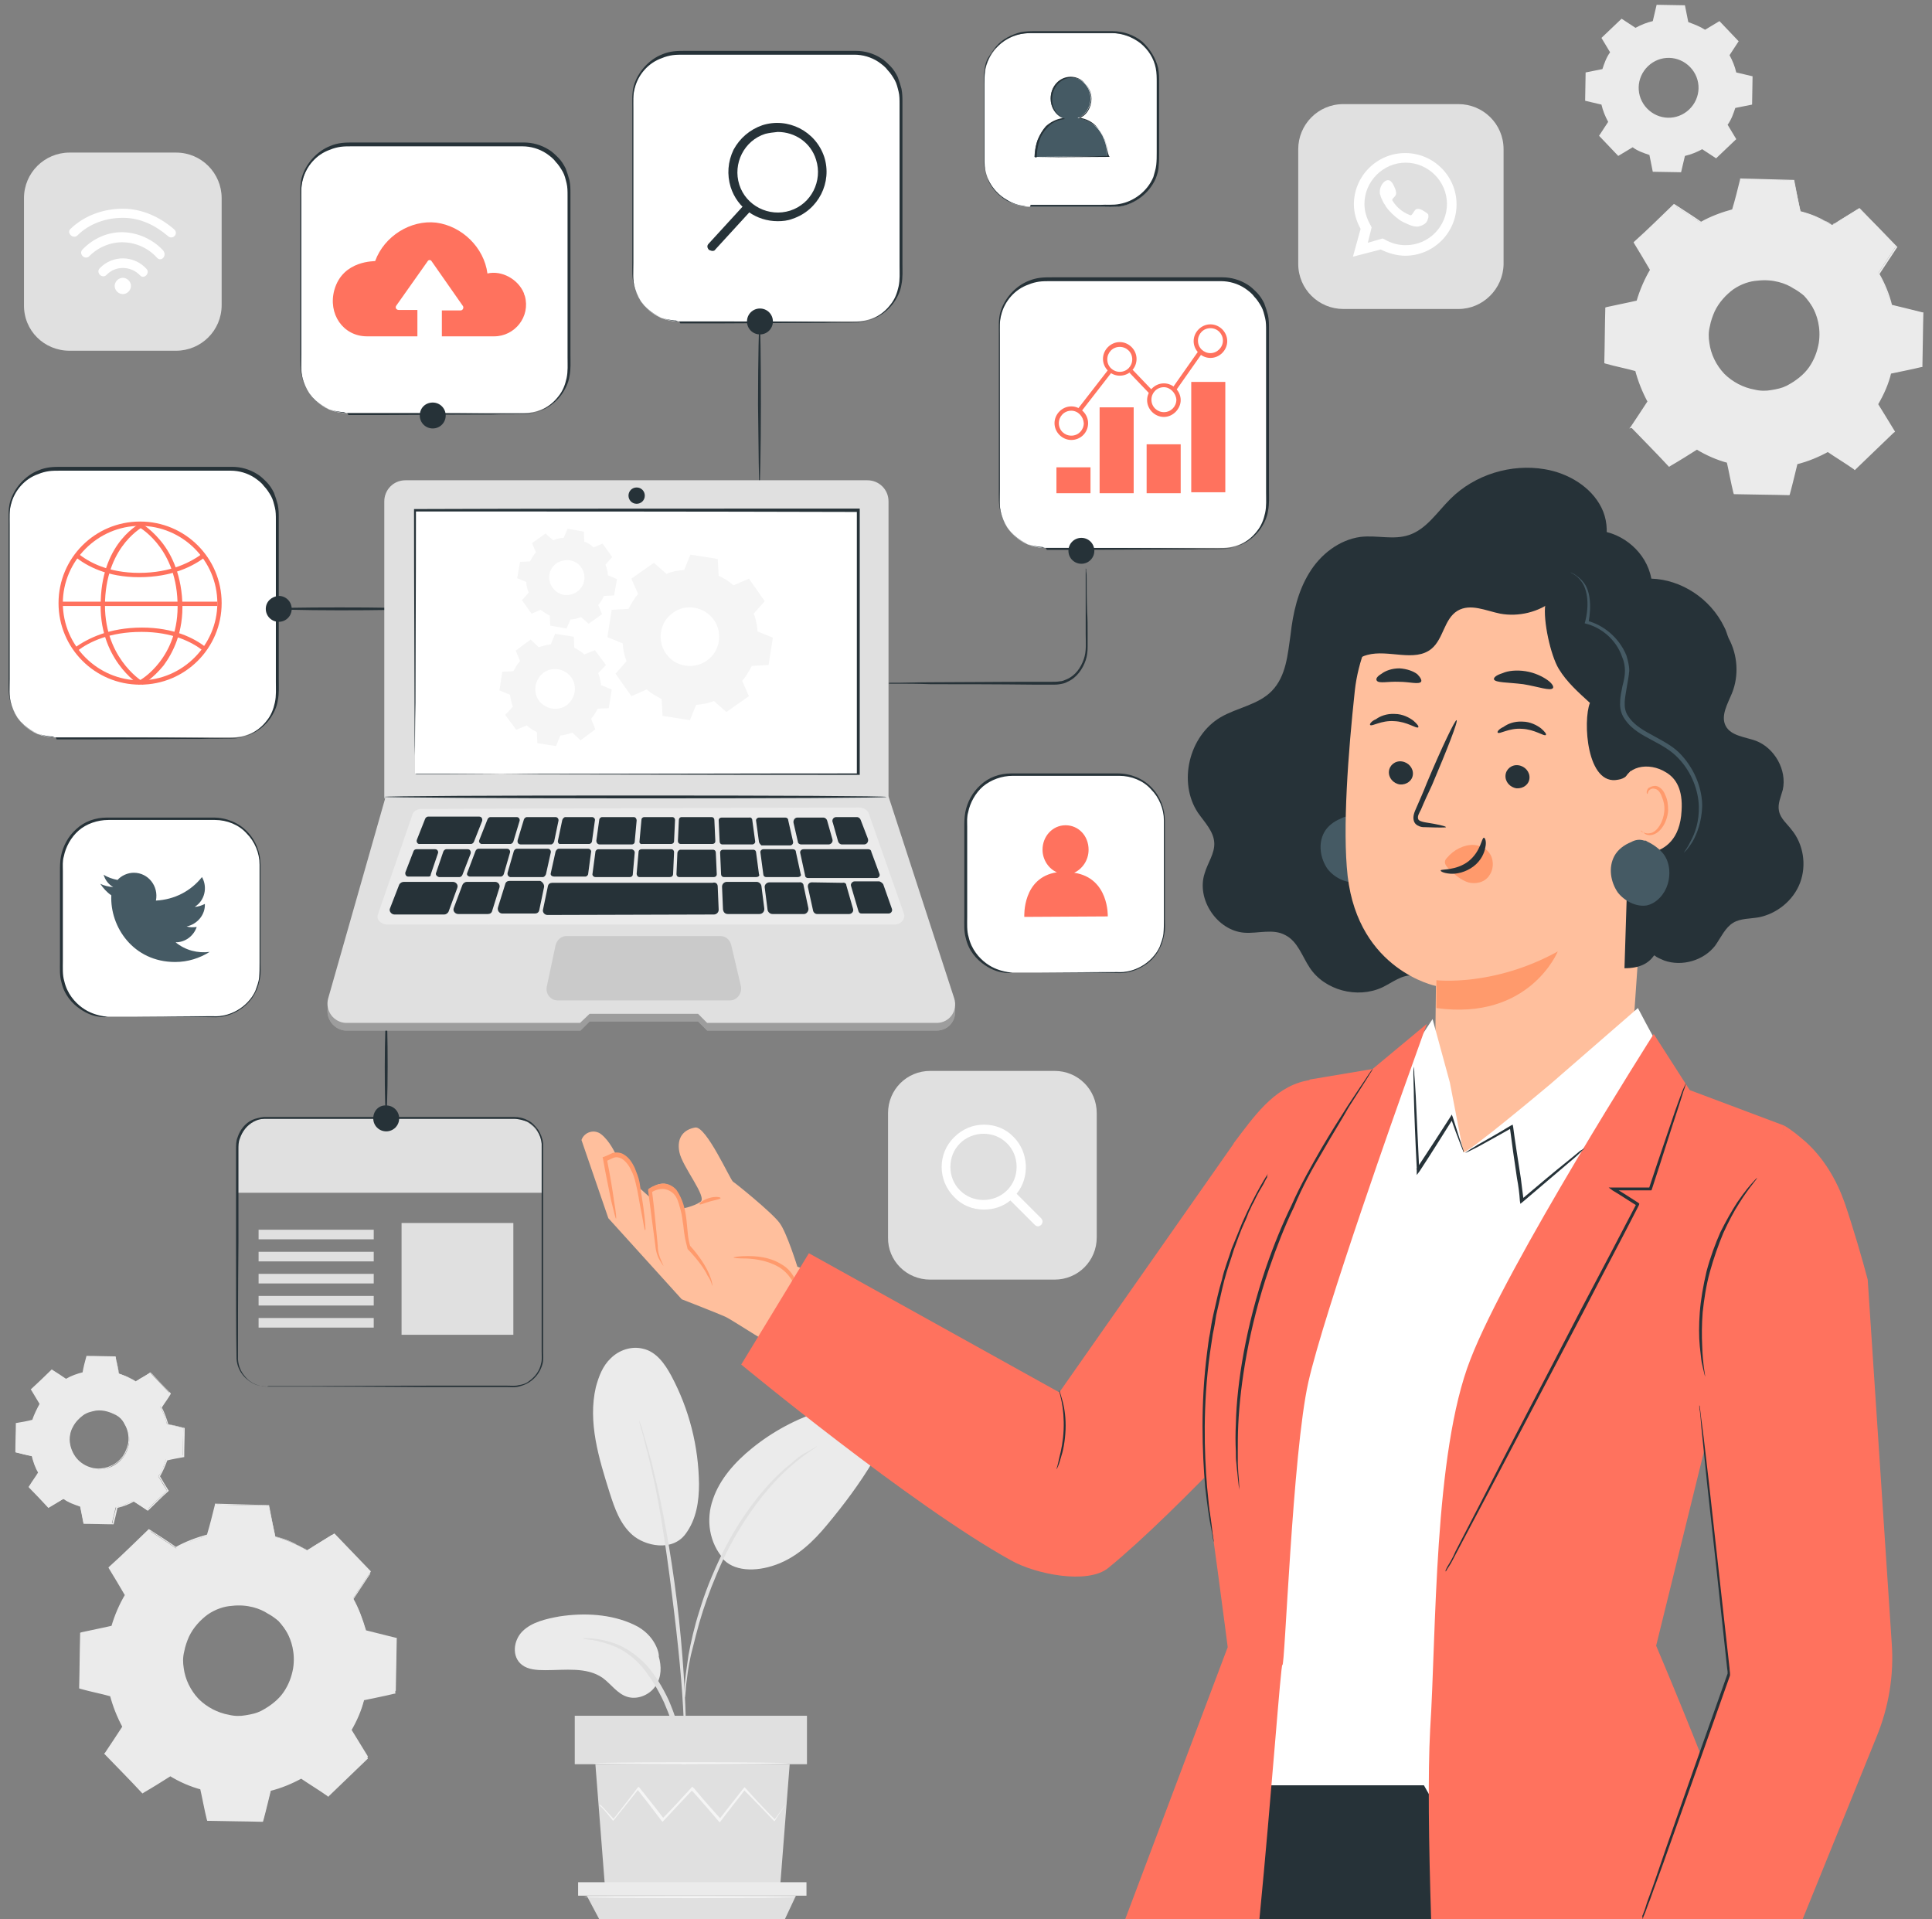 <?xml version="1.0" encoding="utf-8"?>
<!-- Generator: Adobe Illustrator 26.3.0, SVG Export Plug-In . SVG Version: 6.00 Build 0)  -->
<svg version="1.1" id="Layer_1" xmlns="http://www.w3.org/2000/svg" xmlns:xlink="http://www.w3.org/1999/xlink" x="0px" y="0px"
	 viewBox="0 0 402.7 400" style="enable-background:new 0 0 402.7 400;" xml:space="preserve">
<rect x="0" y="0" width="402.7" height="400" fill="#808080" stroke="none"/>
<style type="text/css">
	.st0{fill:#E0E0E0;}
	.st1{fill:#FFFFFF;}
	.st2{fill-rule:evenodd;clip-rule:evenodd;fill:#FFFFFF;}
	.st3{fill:#EBEBEB;}
	.st4{fill:#F5F5F5;}
	.st5{fill:#263238;}
	.st6{fill:#FF725E;}
	.st7{fill:#455A64;}
	.st8{opacity:0.3;}
	.st9{opacity:0.1;}
	.st10{fill:#FFBF9D;}
	.st11{fill:#FF9A6C;}
</style>
<g id="Character_00000136407533450433134240000009087209736535858326_">
	<g>
		<g>
			<g>
				<g>
					<g>
						<g>
							<path class="st0" d="M304,64.4h-24c-5.1,0-9.4-4.1-9.4-9.4V31.1c0-5.1,4.1-9.4,9.4-9.4h24c5.1,0,9.4,4.1,9.4,9.4v24
								C313.3,60.2,309.1,64.4,304,64.4z"/>
						</g>
					</g>
				</g>
			</g>
			<g>
				<g>
					<g>
						<g>
							<path class="st1" d="M282,53.5l1.6-5.8c-0.9-1.6-1.4-3.4-1.4-5.1c0-5.9,4.8-10.7,10.7-10.7c5.9,0,10.7,4.8,10.7,10.7
								s-4.8,10.7-10.7,10.7c-1.7,0-3.5-0.5-5.1-1.3L282,53.5z M288.2,49.7l0.4,0.2c1.4,0.8,2.8,1.2,4.4,1.2c4.8,0,8.6-3.9,8.6-8.6
								s-3.9-8.6-8.6-8.6s-8.6,3.9-8.6,8.6c0,1.6,0.5,3.1,1.3,4.5l0.2,0.4l-0.8,3.2L288.2,49.7z"/>
						</g>
					</g>
				</g>
			</g>
			<g>
				<g>
					<g>
						<g>
							<path class="st2" d="M296.8,44c-0.5-0.3-1-0.6-1.6-0.4c-0.4,0.2-0.6,0.8-0.9,1.1c-0.1,0.2-0.3,0.2-0.5,0.1
								c-1.5-0.6-2.7-1.6-3.5-2.9c-0.2-0.2-0.1-0.4,0.1-0.6c0.3-0.3,0.6-0.6,0.6-1s-0.1-0.8-0.3-1.2c-0.2-0.5-0.5-1.1-0.9-1.4
								c-0.5-0.3-0.9-0.1-1.3,0.2c-0.6,0.6-0.9,1.3-0.9,2.1c0,0.2,0,0.5,0.1,0.6c0.1,0.6,0.4,1,0.6,1.5c0.2,0.4,0.5,0.7,0.6,1
								c0.8,1.1,1.8,2,2.9,2.8c0.6,0.4,1.2,0.6,1.8,0.9c0.7,0.3,1.4,0.5,2.1,0.4c0.8-0.2,1.7-0.6,1.9-1.5c0.1-0.3,0.2-0.5,0.1-0.7
								C297.9,44.6,297.2,44.3,296.8,44z"/>
						</g>
					</g>
				</g>
			</g>
		</g>
		<g>
			<g>
				<g>
					<g>
						<g>
							<g>
								<path class="st3" d="M64,323.1l5.7-3.5l7.6,7.9l-3.7,5.6c1.2,2.1,2,4.4,2.7,6.7l6.4,1.6l-0.2,11l-6.5,1.4
									c-0.6,2.3-1.6,4.5-2.8,6.6l3.5,5.7l-7.9,7.6l-5.6-3.7c-2.1,1.2-4.4,2-6.7,2.7l-1.6,6.4l-11-0.2l-1.4-6.5
									c-2.3-0.6-4.5-1.6-6.6-2.8l-5.7,3.5l-7.6-7.9l3.7-5.6c-1.2-2.1-2-4.4-2.7-6.7l-6.4-1.6l0.2-11l6.5-1.4
									c0.6-2.3,1.6-4.5,2.8-6.6l-3.5-5.7l7.9-7.6l5.6,3.7c2.1-1.2,4.4-2,6.7-2.7l1.6-6.4l11,0.2l1.4,6.5
									C59.6,320.9,61.9,321.9,64,323.1L64,323.1z M41.4,337.6c-4.7,4.5-4.9,12-0.3,16.7c4.5,4.7,12,4.9,16.7,0.3
									c4.7-4.5,4.9-12,0.3-16.7S46.1,333,41.4,337.6z"/>
							</g>
						</g>
					</g>
				</g>
			</g>
			<g>
				<g>
					<g>
						<g>
							<g>
								<g>
									<path class="st3" d="M58.1,337.8c0,0-0.6-0.8-2.2-1.9c-1.6-1-4.3-2.2-7.7-1.8c-1.7,0.2-3.6,0.7-5.2,1.8
										c-1.7,1.1-3.2,2.8-4.2,4.8c-0.6,1-0.9,2.1-1.1,3.3s-0.3,2.4-0.1,3.7c0.3,2.5,1.5,4.9,3.3,6.8c1.8,1.9,4.2,3.1,6.7,3.5
										c1.2,0.2,2.5,0.3,3.7,0.1c1.2-0.2,2.3-0.5,3.4-0.9c2.1-0.9,3.8-2.5,5-4c1.2-1.7,1.8-3.5,2-5.1c0.5-3.4-0.6-6.2-1.6-7.8
										C58.9,338.5,58.1,337.8,58.1,337.8c-0.1,0.1,0.7,0.7,1.7,2.4c0.9,1.6,1.8,4.3,1.3,7.5c-0.3,1.7-0.9,3.4-2,5
										c-1.1,1.6-2.8,2.9-4.7,3.9c-1,0.5-2,0.7-3.2,0.9c-1.1,0.2-2.3,0.2-3.5-0.1c-2.3-0.4-4.6-1.6-6.3-3.3
										c-1.7-1.8-2.8-4.1-3.1-6.4c-0.2-1.2-0.2-2.3,0.1-3.5c0.2-1.1,0.6-2.2,1-3.1c0.9-1.9,2.4-3.5,3.9-4.6c1.6-1.1,3.4-1.7,5-1.8
										c3.3-0.4,6,0.6,7.5,1.6C57.3,337.1,58,337.9,58.1,337.8z"/>
								</g>
							</g>
						</g>
					</g>
				</g>
			</g>
			<g>
				<g>
					<g>
						<g>
							<g>
								<g>
									<path class="st3" d="M64,323.1c0,0,0.1-0.1,0.4-0.2c0.3-0.2,0.6-0.4,1.1-0.6c1-0.6,2.4-1.5,4.3-2.6h-0.1
										c1.9,2,4.5,4.7,7.6,8v-0.2c-1.1,1.7-2.4,3.6-3.7,5.6l-0.1,0.1l0.1,0.1c1.1,1.9,2,4.2,2.6,6.6v0.1h0.1c2,0.5,4.2,1,6.4,1.6
										l-0.2-0.3c-0.1,3.5-0.2,7.2-0.2,11l0.2-0.3c-2,0.5-4.2,0.9-6.5,1.4h-0.2l-0.1,0.2c-0.6,2.1-1.6,4.4-2.8,6.5l-0.1,0.2
										l0.1,0.2c1.1,1.7,2.2,3.7,3.5,5.7l0.1-0.4c-2.5,2.4-5.1,5-7.9,7.6h0.4c-1.7-1.1-3.7-2.4-5.6-3.7l-0.2-0.1l-0.2,0.1
										c-1.9,1.1-4.2,2-6.6,2.6l-0.2,0.1l-0.1,0.2c-0.5,2-1,4.2-1.6,6.4l0.4-0.3c-3.5-0.1-7.3-0.1-11-0.2l0.4,0.3
										c-0.5-2-0.9-4.3-1.4-6.5v-0.2l-0.2-0.1c-2.2-0.6-4.4-1.6-6.5-2.8l0,0l-0.2-0.1l-0.2,0.1c-1.9,1.2-3.9,2.3-5.7,3.5l0.5,0.1
										c-2.6-2.7-5.1-5.3-7.6-7.9v0.5c1.2-1.8,2.5-3.8,3.7-5.6l0.1-0.2l-0.1-0.2c-1.2-2.1-2-4.3-2.6-6.6l-0.1-0.2l-0.2-0.1
										c-2.2-0.6-4.3-1.1-6.4-1.6l0.3,0.3c0.1-3.8,0.1-7.4,0.2-11l-0.3,0.3c2.2-0.5,4.4-0.9,6.5-1.4h0.2l0.1-0.2
										c0.6-2.3,1.7-4.5,2.8-6.5l0.1-0.2l-0.1-0.2c-1.2-1.9-2.3-3.9-3.5-5.7v0.4c2.8-2.7,5.4-5.2,7.9-7.7h-0.4
										c1.9,1.3,3.8,2.5,5.6,3.7l0.1,0.1l0.1-0.1c2.2-1.3,4.4-2.1,6.6-2.7h0.1v-0.1c0.6-2.4,1.1-4.5,1.6-6.5l-0.2,0.2
										c4.3,0.1,7.9,0.1,11,0.2l-0.2-0.1c0.6,2.6,1,4.8,1.4,6.5v0.1h0.1c2.3,0.6,3.9,1.4,5.1,1.9c0.6,0.3,0.9,0.5,1.2,0.6
										C63.8,323.1,64,323.1,64,323.1s-0.1-0.1-0.4-0.3c-0.3-0.2-0.6-0.4-1.2-0.6c-1-0.6-2.7-1.4-5.1-2l0.1,0.1
										c-0.4-1.7-0.8-3.9-1.3-6.5v-0.1h-0.1c-3.1-0.1-6.8-0.2-11-0.3h-0.2v0.2c-0.5,2-1,4.1-1.7,6.4l0.2-0.2
										c-2.2,0.6-4.5,1.4-6.8,2.7h0.3c-1.7-1.2-3.6-2.4-5.6-3.7l-0.2-0.1l-0.2,0.2c-2.5,2.4-5.1,5-8,7.6l-0.2,0.2l0.1,0.2
										c1.1,1.8,2.3,3.8,3.4,5.7v-0.3c-1.2,2-2.2,4.3-2.9,6.7l0.3-0.2c-2.1,0.5-4.3,0.9-6.5,1.4l-0.3,0.1v0.3
										c-0.1,3.6-0.1,7.3-0.2,11v0.3l0.3,0.1c2.1,0.6,4.3,1,6.4,1.6l-0.3-0.3c0.6,2.3,1.5,4.6,2.7,6.8v-0.4
										c-1.2,1.8-2.4,3.7-3.7,5.6l-0.2,0.2l0.2,0.2c2.5,2.6,5.1,5.2,7.6,7.9l0.2,0.2l0.3-0.2c1.9-1.1,3.8-2.3,5.7-3.5h-0.4l0,0
										c2.1,1.3,4.4,2.3,6.7,2.9l-0.3-0.3c0.5,2.2,0.9,4.5,1.4,6.5l0.1,0.3h0.3c3.8,0.1,7.5,0.1,11,0.2h0.3l0.1-0.3
										c0.6-2.2,1.1-4.4,1.6-6.4l-0.3,0.3c2.5-0.6,4.8-1.6,6.8-2.7h-0.4c1.9,1.3,3.9,2.5,5.6,3.7l0.2,0.2l0.2-0.2
										c2.8-2.7,5.4-5.2,7.9-7.6l0.2-0.2l-0.1-0.2c-1.2-2-2.4-3.9-3.5-5.7v0.3c1.3-2.2,2.3-4.5,2.8-6.7l-0.2,0.2
										c2.3-0.5,4.5-0.9,6.5-1.4h0.2v-0.2c0.1-3.9,0.1-7.5,0.2-11v-0.2h-0.2c-2.3-0.6-4.5-1.1-6.5-1.6l0.2,0.2
										c-0.6-2.5-1.6-4.8-2.7-6.7v0.2c1.3-2,2.6-3.9,3.7-5.6l0.1-0.1l-0.1-0.1c-3.1-3.2-5.7-5.9-7.7-7.9l-0.1-0.1h-0.1
										c-1.8,1.1-3.2,2-4.2,2.6C64.6,322.8,64.2,323.1,64,323.1C64.1,323.1,64,323.1,64,323.1z"/>
								</g>
							</g>
						</g>
					</g>
				</g>
			</g>
		</g>
		<g>
			<g>
				<g>
					<g>
						<g>
							<g>
								<path class="st3" d="M381.9,46.9l5.7-3.5l7.6,7.9l-3.7,5.6c1.2,2.1,2,4.4,2.7,6.7l6.4,1.6l-0.2,11l-6.5,1.4
									c-0.6,2.3-1.6,4.5-2.8,6.6l3.5,5.7l-7.9,7.6l-5.6-3.7c-2.1,1.2-4.4,2-6.7,2.7l-1.6,6.4l-11-0.2l-1.4-6.5
									c-2.3-0.6-4.5-1.6-6.6-2.8l-5.7,3.5l-7.6-7.9l3.7-5.6c-1.2-2.1-2-4.4-2.7-6.7l-6.4-1.6l0.2-11l6.5-1.4
									c0.6-2.3,1.6-4.5,2.8-6.6l-3.5-5.7l7.9-7.6l5.6,3.7c2.1-1.2,4.4-2,6.7-2.7l1.6-6.4l11,0.2l1.4,6.5
									C377.6,44.7,379.8,45.7,381.9,46.9L381.9,46.9z M359.4,61.4c-4.7,4.5-4.9,12-0.3,16.7c4.5,4.7,12,4.9,16.7,0.3
									c4.7-4.5,4.9-12,0.3-16.7C371.6,56.9,364,56.8,359.4,61.4z"/>
							</g>
						</g>
					</g>
				</g>
			</g>
			<g>
				<g>
					<g>
						<g>
							<g>
								<g>
									<path class="st3" d="M376.1,61.6c0,0-0.6-0.8-2.2-1.9c-1.6-1-4.3-2.2-7.7-1.8c-1.7,0.2-3.6,0.7-5.2,1.8
										c-1.7,1.1-3.2,2.8-4.2,4.8c-0.6,1-0.9,2.1-1.1,3.3s-0.3,2.4-0.1,3.7c0.3,2.5,1.5,4.9,3.3,6.8c1.8,1.9,4.2,3.1,6.7,3.5
										c1.2,0.2,2.5,0.3,3.7,0.1c1.2-0.2,2.3-0.5,3.4-0.9c2.1-0.9,3.8-2.5,5-4c1.2-1.7,1.8-3.5,2-5.1c0.5-3.4-0.6-6.2-1.6-7.8
										C376.9,62.3,376.1,61.6,376.1,61.6c-0.1,0.1,0.7,0.7,1.7,2.4c0.9,1.6,1.8,4.3,1.3,7.5c-0.3,1.7-0.9,3.4-2,5
										c-1.1,1.6-2.8,2.9-4.7,3.9c-1,0.5-2,0.7-3.2,0.9c-1.1,0.2-2.3,0.2-3.5-0.1c-2.3-0.4-4.6-1.6-6.3-3.3
										c-1.7-1.8-2.8-4.1-3.1-6.4c-0.2-1.2-0.2-2.3,0.1-3.5c0.2-1.1,0.6-2.2,1-3.1c0.9-1.9,2.4-3.5,3.9-4.6c1.6-1.1,3.4-1.7,5-1.8
										c3.3-0.4,6,0.6,7.5,1.6C375.3,60.9,376,61.7,376.1,61.6z"/>
								</g>
							</g>
						</g>
					</g>
				</g>
			</g>
			<g>
				<g>
					<g>
						<g>
							<g>
								<g>
									<path class="st3" d="M381.9,46.9c0,0,0.1-0.1,0.4-0.2c0.3-0.2,0.6-0.4,1.1-0.6c1-0.6,2.4-1.5,4.3-2.6h-0.1
										c1.9,2,4.5,4.7,7.6,8v-0.2c-1.1,1.7-2.4,3.6-3.7,5.6l-0.1,0.1l0.1,0.1c1.1,1.9,2,4.2,2.6,6.6v0.1h0.1c2,0.5,4.2,1,6.4,1.6
										l-0.2-0.3c-0.1,3.5-0.2,7.2-0.2,11l0.2-0.3c-2,0.5-4.2,0.9-6.5,1.4h-0.2l-0.1,0.2c-0.6,2.1-1.6,4.4-2.8,6.5l-0.1,0.2
										l0.1,0.2c1.1,1.7,2.2,3.7,3.5,5.7l0.1-0.4c-2.5,2.4-5.1,5-7.9,7.6h0.4c-1.7-1.1-3.7-2.4-5.6-3.7l-0.2-0.1l-0.2,0.1
										c-1.9,1.1-4.2,2-6.6,2.6l-0.2,0.1l-0.1,0.2c-0.5,2-1,4.2-1.6,6.4l0.4-0.3c-3.5-0.1-7.3-0.1-11-0.2l0.4,0.3
										c-0.5-2-0.9-4.3-1.4-6.5V96l-0.2-0.1c-2.2-0.6-4.4-1.6-6.5-2.8l0,0l-0.2-0.1l-0.2,0.1c-1.9,1.2-3.9,2.3-5.7,3.5l0.5,0.1
										c-2.6-2.7-5.1-5.3-7.6-7.9v0.5c1.2-1.8,2.5-3.8,3.7-5.6l0.1-0.2l-0.1-0.2c-1.2-2.1-2-4.3-2.6-6.6l-0.1-0.2l-0.2-0.1
										c-2.2-0.6-4.3-1.1-6.4-1.6l0.3,0.3c0.1-3.8,0.1-7.4,0.2-11l-0.3,0.3c2.2-0.5,4.4-0.9,6.5-1.4h0.2l0.1-0.2
										c0.6-2.3,1.7-4.5,2.8-6.5l0.1-0.2l-0.1-0.2c-1.2-1.9-2.3-3.9-3.5-5.7v0.4c2.8-2.7,5.4-5.2,7.9-7.7h-0.4
										c1.9,1.3,3.8,2.5,5.6,3.7l0.1,0.1l0.1-0.1c2.2-1.3,4.4-2.1,6.6-2.7h0.1v-0.1c0.6-2.4,1.1-4.5,1.6-6.5l-0.2,0.2
										c4.3,0.1,7.9,0.1,11,0.2l-0.2-0.1c0.6,2.6,1,4.8,1.4,6.5v0.1h0.1c2.3,0.6,3.9,1.4,5.1,1.9c0.6,0.3,0.9,0.5,1.2,0.6
										C381.9,46.9,381.9,46.9,381.9,46.9s-0.1-0.1-0.4-0.3s-0.6-0.4-1.2-0.6c-1-0.6-2.7-1.4-5.1-2l0.1,0.1
										c-0.4-1.7-0.8-3.9-1.3-6.5v-0.1h-0.1c-3.1-0.1-6.8-0.2-11-0.3h-0.2v0.2c-0.5,2-1,4.1-1.7,6.4l0.2-0.2
										c-2.2,0.6-4.5,1.4-6.8,2.7h0.3c-1.7-1.2-3.6-2.4-5.6-3.7l-0.2-0.1l-0.2,0.2c-2.5,2.4-5.1,5-8,7.6l-0.2,0.2l0.1,0.2
										c1.1,1.8,2.3,3.8,3.4,5.7v-0.3c-1.2,2-2.2,4.3-2.9,6.7l0.3-0.2c-2.1,0.5-4.3,0.9-6.5,1.4l-0.3,0.1v0.3
										c-0.1,3.6-0.1,7.3-0.2,11v0.3l0.3,0.1c2.1,0.6,4.3,1,6.4,1.6l-0.3-0.3c0.6,2.3,1.5,4.6,2.7,6.8v-0.4
										c-1.2,1.8-2.4,3.7-3.7,5.6l-0.2,0.2l0.5-0.1c2.5,2.6,5.1,5.2,7.6,7.9l0.2,0.2l0.3-0.2c1.9-1.1,3.8-2.3,5.7-3.5h-0.4l0,0
										c2.1,1.3,4.4,2.3,6.7,2.9l-0.3-0.3c0.5,2.2,0.9,4.5,1.4,6.5l0.1,0.3h0.3c3.8,0.1,7.5,0.1,11,0.2h0.3l0.1-0.3
										c0.6-2.2,1.1-4.4,1.6-6.4l-0.3,0.3c2.5-0.6,4.8-1.6,6.8-2.7h-0.4c1.9,1.3,3.9,2.5,5.6,3.7l0.2,0.2l0.2-0.2
										c2.8-2.7,5.4-5.2,7.9-7.6L395,90l-0.1-0.2c-1.2-2-2.4-3.9-3.5-5.7v0.3c1.3-2.2,2.3-4.5,2.8-6.7l-0.2,0.2
										c2.3-0.5,4.5-0.9,6.5-1.4h0.2v-0.2c0.1-3.9,0.1-7.5,0.2-11v-0.2h-0.2c-2.3-0.6-4.5-1.1-6.5-1.6l0.2,0.2
										c-0.6-2.5-1.6-4.8-2.7-6.7v0.2c1.3-2,2.6-3.9,3.7-5.6l0.1-0.1l-0.1-0.1c-3.1-3.2-5.7-5.9-7.7-7.9l-0.1-0.1h-0.1
										c-1.8,1.1-3.2,2-4.2,2.6c-0.5,0.3-0.8,0.6-1.1,0.6C382,46.8,381.9,46.9,381.9,46.9z"/>
								</g>
							</g>
						</g>
					</g>
				</g>
			</g>
		</g>
		<g>
			<g>
				<g>
					<g>
						<g>
							<g>
								<path class="st3" d="M28.3,287.9l3-1.8l4,4.2l-1.9,2.9c0.6,1.1,1.1,2.3,1.4,3.6l3.4,0.8l-0.1,5.9l-3.5,0.7
									c-0.4,1.2-0.8,2.4-1.6,3.5l1.8,3l-4.2,4l-2.9-1.9c-1.1,0.6-2.3,1.1-3.6,1.4l-0.8,3.4l-5.9-0.1l-0.7-3.5
									c-1.2-0.4-2.4-0.8-3.5-1.6l-3,1.8l-4-4.2l1.9-2.9c-0.6-1.1-1.1-2.3-1.4-3.6l-3.4-0.8l0.1-5.9l3.5-0.7
									c0.4-1.2,0.8-2.4,1.6-3.5l-1.8-3l4.2-4l2.9,1.9c1.1-0.6,2.3-1.1,3.6-1.4l0.8-3.4l5.9,0.1l0.7,3.5
									C26,286.7,27.2,287.2,28.3,287.9L28.3,287.9z M16.4,295.5c-2.5,2.4-2.6,6.3-0.2,8.8s6.3,2.6,8.8,0.2
									c2.5-2.4,2.6-6.3,0.2-8.8C22.8,293.1,18.9,293.1,16.4,295.5z"/>
							</g>
						</g>
					</g>
				</g>
			</g>
			<g>
				<g>
					<g>
						<g>
							<g>
								<path class="st3" d="M355.4,6.2l3-1.8l4,4.2l-1.9,2.9c0.6,1.1,1.1,2.3,1.4,3.6l3.4,0.8l-0.1,5.9l-3.5,0.7
									c-0.4,1.2-0.8,2.4-1.6,3.5l1.8,3l-4.2,4l-2.9-1.9c-1.1,0.6-2.3,1.1-3.6,1.4l-0.8,3.4l-5.9-0.1l-0.7-3.5
									c-1.2-0.4-2.4-0.8-3.5-1.6l-3,1.8l-4-4.2l1.9-2.9c-0.6-1.1-1.1-2.3-1.4-3.6l-3.4-0.8l0.1-5.9l3.5-0.7
									c0.4-1.2,0.8-2.4,1.6-3.5l-1.8-3l4.2-4l2.9,1.9c1.1-0.6,2.3-1.1,3.6-1.4l0.8-3.4l5.9,0.1l0.7,3.5
									C353.2,5.1,354.3,5.5,355.4,6.2L355.4,6.2z M343.5,13.8c-2.5,2.4-2.6,6.3-0.2,8.8s6.3,2.6,8.8,0.2s2.6-6.3,0.2-8.8
									C349.9,11.5,346,11.4,343.5,13.8z"/>
							</g>
						</g>
					</g>
				</g>
			</g>
			<g>
				<g>
					<g>
						<g>
							<g>
								<g>
									<path class="st3" d="M25.2,295.6c0,0-0.4-0.5-1.2-1c-0.8-0.6-2.3-1.2-4.1-1c-0.9,0.1-1.8,0.4-2.8,1
										c-0.9,0.6-1.7,1.5-2.2,2.6c-0.3,0.6-0.5,1.1-0.6,1.7c-0.1,0.6-0.1,1.3,0,1.9c0.2,1.3,0.7,2.6,1.7,3.6c1,1,2.2,1.7,3.6,1.8
										c0.6,0.1,1.3,0.1,1.9,0c0.6-0.1,1.2-0.3,1.7-0.6c1.1-0.5,2-1.3,2.6-2.1c0.6-0.9,0.9-1.8,1.1-2.8c0.3-1.8-0.3-3.3-0.8-4.1
										C25.7,296,25.2,295.6,25.2,295.6s0.4,0.4,0.8,1.3c0.5,0.8,1,2.3,0.7,4c-0.2,0.8-0.5,1.7-1.1,2.6c-0.6,0.8-1.5,1.6-2.5,2
										c-0.6,0.3-1.1,0.4-1.7,0.5s-1.2,0.1-1.8,0c-1.2-0.2-2.4-0.8-3.3-1.7c-0.9-0.9-1.5-2.2-1.7-3.4c-0.1-0.6-0.1-1.2,0-1.8
										c0.1-0.6,0.3-1.2,0.6-1.7c0.5-1,1.3-1.8,2.1-2.4c0.8-0.6,1.7-0.8,2.7-1c1.7-0.2,3.1,0.4,3.9,0.8
										C24.8,295.2,25.2,295.7,25.2,295.6z"/>
								</g>
							</g>
						</g>
					</g>
				</g>
			</g>
			<g>
				<g>
					<g>
						<g>
							<g>
								<g>
									<path class="st3" d="M28.3,287.9c0,0,0.1,0,0.2-0.1c0.2-0.1,0.4-0.2,0.6-0.4c0.6-0.3,1.3-0.7,2.3-1.4h-0.1
										c1,1.1,2.4,2.5,4,4.2v-0.1c-0.6,0.9-1.3,1.9-1.9,2.9v0.1v0.1c0.6,1,1,2.2,1.4,3.5v0.1h0.1c1.1,0.3,2.2,0.6,3.4,0.8
										l-0.1-0.1c0,1.8-0.1,3.8-0.1,5.9l0.1-0.1c-1.1,0.2-2.2,0.5-3.5,0.7h-0.1v0.1c-0.3,1.1-0.8,2.3-1.5,3.5l-0.1,0.1l0.1,0.1
										c0.6,0.9,1.2,1.9,1.8,3v-0.2c-1.3,1.3-2.8,2.7-4.2,4h0.2c-0.9-0.6-1.9-1.3-2.9-1.9l-0.1-0.1l-0.1,0.1
										c-1,0.6-2.2,1.1-3.5,1.4h-0.1v0.1c-0.3,1.1-0.6,2.2-0.8,3.4l0.2-0.1c-1.8,0-3.9-0.1-5.9-0.1l0.2,0.2
										c-0.2-1.1-0.5-2.3-0.7-3.5v-0.1H17c-1.2-0.4-2.3-0.8-3.5-1.5l0,0l-0.1-0.1l-0.1-0.3c-1,0.6-2,1.2-3,1.8h0.2
										c-1.4-1.4-2.8-2.8-4-4.2v0.2c0.6-1,1.3-2,1.9-2.9l0.1-0.1L8.4,307c-0.6-1.1-1.1-2.3-1.4-3.5v-0.1H6.9
										c-1.2-0.3-2.3-0.6-3.4-0.8l0.1,0.2c0-2,0.1-3.9,0.1-5.9l-0.1,0.2c1.2-0.3,2.3-0.5,3.5-0.7h0.1v-0.1
										c0.4-1.2,0.8-2.4,1.5-3.5l0.1-0.1l-0.1-0.1c-0.6-1-1.2-2-1.8-3v0.2c1.5-1.5,2.8-2.8,4.2-4h-0.2c1,0.6,2,1.3,2.9,1.9h0.1H14
										c1.2-0.6,2.4-1.1,3.5-1.4h0.1v-0.1c0.3-1.3,0.6-2.4,0.8-3.4l-0.1,0.1c2.3,0,4.2,0.1,5.9,0.1l-0.1-0.1
										c0.3,1.4,0.6,2.5,0.7,3.5l0,0l0,0c1.2,0.4,2.1,0.7,2.7,1c0.3,0.2,0.5,0.3,0.6,0.4C28.2,287.8,28.3,287.9,28.3,287.9
										s-0.1-0.1-0.2-0.1c-0.1-0.1-0.4-0.2-0.6-0.4c-0.6-0.3-1.5-0.7-2.7-1.1l0,0c-0.2-0.9-0.5-2.1-0.7-3.5v-0.1H24
										c-1.7,0-3.6-0.1-5.9-0.1h-0.1v0.1c-0.3,1.1-0.6,2.2-0.8,3.4l0.1-0.1c-1.2,0.3-2.4,0.7-3.6,1.4h0.1
										c-0.9-0.6-1.9-1.3-2.9-1.9l-0.1-0.1l-0.1,0.1c-1.3,1.3-2.8,2.7-4.2,4l-0.1,0.1l0.1,0.1c0.6,1,1.2,2,1.8,3v-0.2
										c-0.6,1.1-1.2,2.3-1.6,3.5l0.1-0.1c-1.1,0.3-2.3,0.5-3.5,0.7H3.3v0.1c0,1.9-0.1,3.9-0.1,5.9v0.1h0.1
										c1.1,0.3,2.3,0.6,3.4,0.8l-0.1-0.1c0.3,1.2,0.7,2.5,1.4,3.6v-0.2c-0.6,1-1.3,1.9-1.9,2.9l-0.1,0.1L6,310
										c1.4,1.4,2.7,2.8,4,4.2l0.1,0.1l0.1-0.1c1-0.6,2-1.2,3-1.8h0.1l0,0c1.1,0.6,2.4,1.2,3.5,1.6l-0.1-0.1
										c0.3,1.2,0.5,2.4,0.7,3.5v0.2h0.2c2,0,3.9,0.1,5.9,0.1h0.2v-0.1c0.3-1.2,0.6-2.4,0.8-3.4l-0.1,0.1c1.3-0.3,2.6-0.8,3.6-1.4
										h-0.2c1,0.6,2,1.3,2.9,1.9l0.1,0.1l0.1-0.1c1.5-1.4,2.8-2.8,4.2-4l0.1-0.1l-0.1-0.1c-0.6-1-1.3-2.1-1.8-3v0.2
										c0.7-1.2,1.2-2.4,1.6-3.5l-0.1,0.1c1.2-0.3,2.4-0.5,3.5-0.7h0.1v-0.1c0-2,0.1-4,0.1-5.9v-0.1h-0.1
										c-1.2-0.3-2.4-0.6-3.4-0.8l0.1,0.1c-0.4-1.3-0.8-2.5-1.4-3.6v0.1c0.7-1.1,1.4-2,1.9-2.9v-0.1l-0.1-0.1
										c-1.7-1.7-3-3.1-4-4.2l0,0l0,0c-1,0.6-1.7,1.1-2.2,1.4c-0.3,0.2-0.5,0.3-0.6,0.4C28.4,287.8,28.3,287.9,28.3,287.9z"/>
								</g>
							</g>
						</g>
					</g>
				</g>
			</g>
		</g>
		<g>
			<g>
				<g>
					<g>
						<g>
							<path class="st3" d="M132.1,338.6c-4.7-2.2-10.3-2.5-15.5-1.7c-2.8,0.5-5.8,1.2-7.7,3.1c-1.9,1.9-2.3,5.3-0.1,7
								c1.3,1,3.1,1.1,4.9,1.1c4.1,0,8.6-0.7,11.9,1.6c1.8,1.3,3.1,3.4,5.3,4c2.2,0.6,4.7-0.6,5.8-2.4c1.2-1.8,1.2-4,0.6-6.1
								C137.5,345.2,136.9,340.8,132.1,338.6z"/>
						</g>
					</g>
				</g>
				<g>
					<g>
						<g>
							<path class="st3" d="M142.9,319.7c-2.8,3.8-8.5,2.5-11.1,0.2c-2.6-2.3-3.7-5.6-4.7-8.7c-2.3-7.3-4.6-14.8-2.9-22.1
								c0.6-2.2,1.4-4.4,3.1-6c1.7-1.7,4.3-2.6,6.7-2c2.8,0.6,4.6,3.2,5.9,5.6c3.8,7.1,5.7,14.8,5.8,22.6
								C145.7,312.8,145.2,316.6,142.9,319.7"/>
						</g>
					</g>
				</g>
				<g>
					<g>
						<g>
							<path class="st3" d="M150.9,325c-3.1-3.4-3.8-8.3-2.3-12.5c1.4-4.2,4.6-7.8,8.2-10.7c4.2-3.4,9.3-6.2,14.7-7.8
								c2.1-0.6,4.3-1.2,6.6-1c2.2,0.2,4.5,1.2,5.5,3c1.6,2.7,0.1,5.9-1.6,8.5c-2.8,4.7-6.1,9.1-9.6,13.3c-2.8,3.4-6.2,6.7-10.6,8.3
								c-4.4,1.6-9,1.4-11.3-1.4"/>
						</g>
					</g>
				</g>
				<g>
					<g>
						<g>
							<g>
								<path class="st0" d="M143.2,376c-0.1,0-0.2-0.6-0.3-1.7c-0.1-1.2-0.3-2.8-0.5-4.7c-0.3-1.9-0.6-4.3-1.2-6.8
									c-0.6-2.5-1.6-5.2-2.8-8c-1.3-2.8-2.8-5.2-4.5-7.3c-1.7-2-3.8-3.5-5.7-4.3c-1.9-0.8-3.7-1.2-4.8-1.4
									c-1.2-0.1-1.8-0.2-1.8-0.3c0-0.1,0.6-0.1,1.9,0c1.2,0.1,3,0.4,5.1,1.2c2,0.8,4.2,2.3,6.1,4.3c1.8,2,3.4,4.6,4.7,7.4
									c1.2,2.8,2.1,5.6,2.8,8.2c0.6,2.6,0.8,5,1,6.9c0.2,1.9,0.2,3.6,0.3,4.7C143.2,375.4,143.2,376,143.2,376z"/>
							</g>
						</g>
					</g>
				</g>
				<g>
					<g>
						<g>
							<g>
								<path class="st0" d="M142.8,372.5c0,0,0-0.3-0.1-0.8c0-0.6,0-1.4,0-2.3c0-1.9,0-4.8-0.1-8.3c-0.2-7-0.8-14.5-2.1-25.2
									c-1.2-10-2.8-21.6-4.6-29.1c-0.4-1.7-0.7-3.3-1.1-4.6c-0.4-1.4-0.6-2.6-0.9-3.5c-0.3-0.9-0.5-1.7-0.6-2.2
									c-0.1-0.5-0.2-0.7-0.2-0.7s0.1,0.3,0.3,0.7c0.2,0.6,0.5,1.3,0.7,2.2c0.3,0.9,0.6,2.1,1,3.5s0.8,2.8,1.2,4.6
									c1.7,6.9,3.5,16.4,4.8,27c1.3,10.7,1.8,20.3,1.9,27.4c0.1,3.5,0,6.3-0.1,8.3c-0.1,0.9-0.1,1.7-0.2,2.3
									C142.8,372.2,142.8,372.5,142.8,372.5z"/>
							</g>
						</g>
					</g>
				</g>
				<g>
					<g>
						<g>
							<g>
								<path class="st0" d="M142.7,353.8c-0.1,0,0-0.8,0-2.4c0.1-1.5,0.4-3.7,0.8-6.4c0.5-2.7,1.2-5.9,2.3-9.3
									c0.5-1.6,1.6-5.3,4.3-11c3.6-7.6,8.4-13.9,12.6-17.8c1-1,2.1-1.7,2.9-2.5c0.5-0.4,0.8-0.7,1.3-1c0.4-0.3,0.8-0.5,1.2-0.7
									c1.4-0.8,2.2-1.3,2.2-1.3c0.1,0.2-3.1,1.8-7.2,5.8c-4,3.9-8.7,10.1-12.3,17.7c-1.9,4.1-3.3,7.8-4.3,10.9
									c-1.1,3.4-1.8,6.5-2.5,9.2c-0.6,2.7-0.8,4.8-1,6.3C142.9,353,142.8,353.8,142.7,353.8z"/>
							</g>
						</g>
					</g>
				</g>
			</g>
			<g>
				<g>
					<g>
						<polygon class="st0" points="164.6,367.7 162.6,393.3 126.1,393.3 124.1,367.7 						"/>
					</g>
				</g>
			</g>
			<g>
				<g>
					<g>
						<rect x="119.8" y="357.6" class="st0" width="48.4" height="10.1"/>
					</g>
				</g>
			</g>
			<g>
				<g>
					<g>
						<polygon class="st3" points="168.1,392.3 168.1,395.1 165.9,395.1 120.5,395.1 120.5,392.3 						"/>
					</g>
				</g>
			</g>
			<g>
				<g>
					<g>
						<polygon class="st0" points="163.6,400 165.9,395.1 122.3,395.1 124.9,400 						"/>
					</g>
				</g>
			</g>
			<g>
				<g>
					<g>
						<g>
							<path class="st4" d="M124.8,376c0,0,0.1,0.1,0.2,0.3c0.2,0.2,0.4,0.4,0.6,0.6c0.6,0.6,1.2,1.4,2.1,2.5l0.1,0.1l0.1-0.1
								c1.4-1.7,3.1-3.9,5.2-6.5h-0.3c1.6,2,3.3,4.2,5.1,6.6l0.2,0.2l0.2-0.2c1.9-2,3.9-4.2,6.1-6.5h-0.4c0.1,0.1,0.2,0.3,0.4,0.4
								c1.9,2.1,3.7,4.2,5.4,6.2l0.2,0.2l0.2-0.2c1.8-2.4,3.6-4.6,5.1-6.6H155c2.6,2.6,4.7,4.8,6.3,6.5l0.1,0.1l0.1-0.1
								c0.8-1.3,1.5-2.3,2-3c0.2-0.4,0.4-0.6,0.6-0.8c0.1-0.2,0.2-0.3,0.2-0.3s-0.1,0.1-0.2,0.3c-0.2,0.2-0.4,0.5-0.6,0.7
								c-0.5,0.7-1.2,1.7-2.1,2.9h0.2c-1.7-1.7-3.8-3.9-6.2-6.6l-0.2-0.2l-0.2,0.2c-1.6,2-3.3,4.2-5.1,6.5h0.4
								c-1.7-1.9-3.6-4-5.4-6.2c-0.1-0.1-0.2-0.3-0.4-0.4l-0.2-0.2l-0.2,0.2c-2.1,2.3-4.1,4.5-6.1,6.5h0.4c-1.8-2.4-3.6-4.6-5.1-6.5
								l-0.2-0.2l-0.2,0.2c-2,2.7-3.8,4.9-5.1,6.6h0.2c-0.9-1-1.7-1.8-2.2-2.4c-0.3-0.3-0.5-0.5-0.6-0.6
								C124.8,376.1,124.8,376,124.8,376z"/>
						</g>
					</g>
				</g>
			</g>
			<g>
				<g>
					<g>
						<g>
							<path class="st4" d="M123.6,367.5c0,0.1,9.1,0.2,20.4,0.2c11.2,0,20.4-0.1,20.4-0.2s-9.1-0.2-20.4-0.2
								C132.7,367.3,123.6,367.4,123.6,367.5z"/>
						</g>
					</g>
				</g>
			</g>
			<g>
				<g>
					<g>
						<g>
							<path class="st4" d="M121.7,395.4c0,0.1,9.9,0.2,22.1,0.2s22.1-0.1,22.1-0.2s-9.9-0.2-22.1-0.2S121.7,395.3,121.7,395.4z"/>
						</g>
					</g>
				</g>
			</g>
		</g>
		<g>
			<g>
				<g>
					<g>
						<g>
							<path class="st0" d="M193.9,266.7h25.9c4.9,0,8.8-3.9,8.8-8.8V232c0-4.9-3.9-8.8-8.8-8.8h-25.9c-4.9,0-8.8,3.9-8.8,8.8v25.9
								C185,262.7,188.9,266.7,193.9,266.7z"/>
						</g>
					</g>
				</g>
			</g>
			<g>
				<g>
					<g>
						<g>
							<path class="st1" d="M215.7,255.3l-5.1-5.1c-1.6,1.3-3.5,1.9-5.5,1.9c-2.4,0-4.6-0.9-6.2-2.6c-3.5-3.5-3.5-9.1,0-12.5
								c1.7-1.7,3.9-2.6,6.2-2.6c2.4,0,4.6,0.9,6.2,2.6c3.1,3.1,3.4,8.4,0.6,11.8l5.1,5.1c0.4,0.4,0.4,1,0,1.4
								c-0.2,0.2-0.5,0.3-0.6,0.3C216.2,255.6,215.9,255.5,215.7,255.3z M200.1,238.3c-1.3,1.3-2,3-2,4.9s0.7,3.6,2,4.9s3,2,4.9,2
								c1.8,0,3.6-0.7,4.9-2c1.3-1.3,2-3,2-4.9s-0.7-3.6-2-4.9s-3-2-4.9-2C203.2,236.3,201.4,237,200.1,238.3z"/>
						</g>
					</g>
				</g>
			</g>
		</g>
		<g>
			<g>
				<g>
					<g>
						<g>
							<g>
								<path class="st0" d="M14.5,73.1h22.2c5.2,0,9.5-4.2,9.5-9.5V41.3c0-5.2-4.2-9.5-9.5-9.5H14.5c-5.2,0-9.5,4.2-9.5,9.5v22.2
									C4.9,68.9,9.2,73.1,14.5,73.1z"/>
							</g>
						</g>
					</g>
				</g>
			</g>
			<g>
				<g>
					<g>
						<g>
							<path class="st1" d="M23.9,59.6c0,0.9,0.8,1.7,1.7,1.7s1.7-0.8,1.7-1.7c0-0.9-0.8-1.7-1.7-1.7C24.7,57.9,23.9,58.7,23.9,59.6
								z"/>
						</g>
						<g>
							<g>
								<path class="st1" d="M29.2,57.4c-1.9-2-5.1-2.1-7-0.1c-0.9,0.9-2.3-0.5-1.4-1.4c2.7-2.8,7.1-2.7,9.7,0.1
									C31.4,56.9,30,58.3,29.2,57.4L29.2,57.4z"/>
							</g>
						</g>
						<g>
							<g>
								<path class="st1" d="M35,49.2c-2.7-2.3-5.8-3.8-9.4-3.8c-3.5,0-7,1.2-9.5,3.7c-0.9,0.8-2.3-0.6-1.4-1.4
									c2.9-2.8,6.9-4.2,10.9-4.2s7.7,1.7,10.7,4.3C37.3,48.7,36,50.1,35,49.2L35,49.2z"/>
							</g>
						</g>
						<g>
							<g>
								<path class="st1" d="M32.7,53.7c-1.7-1.9-4.2-3.1-6.9-3.2c-2.7-0.1-5.3,1-7.2,2.9c-0.9,0.9-2.3-0.5-1.4-1.4
									c2.2-2.3,5.3-3.7,8.5-3.6c3.1,0.1,6.2,1.5,8.3,3.8C34.9,53.3,33.6,54.7,32.7,53.7L32.7,53.7z"/>
							</g>
						</g>
					</g>
				</g>
			</g>
		</g>
		<g>
			<g>
				<path class="st5" d="M80.5,211.9c-0.1,0-0.3,4.6-0.3,10.4c0,5.7,0.1,10.4,0.3,10.4c0.1,0,0.3-4.6,0.3-10.4
					C80.8,216.5,80.7,211.9,80.5,211.9z"/>
			</g>
		</g>
		<g>
			<g>
				<path class="st5" d="M158.3,101.6c0.1,0,0.3-7.7,0.3-17.3S158.5,67,158.3,67c-0.1,0-0.3,7.7-0.3,17.3
					C158.1,93.9,158.2,101.6,158.3,101.6z"/>
			</g>
		</g>
		<g>
			<g>
				<path class="st5" d="M184.9,142.4c0,0,0.2,0,0.6,0.1c0.5,0,1.1,0,1.8,0c1.7,0,3.9,0,6.7,0.1c5.7,0,13.5,0,22.1,0.1
					c1.1,0,2.1,0,3.2,0c0.6,0,1,0,1.6-0.1c0.6-0.1,1.1-0.2,1.6-0.5c1.9-0.8,3.2-2.7,3.8-4.5c0.3-0.9,0.4-1.8,0.4-2.8
					c0-0.9,0-1.7,0-2.6c0-1.7,0-3.2-0.1-4.6c-0.1-2.8-0.1-5.1-0.1-6.7c0-0.7,0-1.4-0.1-1.8c0-0.5,0-0.6-0.1-0.6c0,0,0,0.2,0,0.6
					c0,0.5,0,1.1,0,1.8c0,1.7,0,3.9,0,6.7c0,1.4,0,2.9,0,4.6c0,1.7,0.2,3.5-0.4,5.2c-0.6,1.7-1.7,3.4-3.6,4.2
					c-0.5,0.2-0.9,0.4-1.4,0.4c-0.5,0.1-1,0.1-1.6,0.1c-1,0-2.1,0-3.2,0c-8.6,0-16.4,0.1-22.1,0.1c-2.8,0-5.1,0.1-6.7,0.1
					c-0.7,0-1.4,0-1.8,0C185.2,142.4,184.9,142.4,184.9,142.4z"/>
			</g>
		</g>
		<g>
			<g>
				<g>
					<g>
						<g>
							<g>
								<path class="st1" d="M141.5,67h36.9c5.2,0,9.5-4.2,9.5-9.5V20.5c0-5.2-4.2-9.5-9.5-9.5h-36.9c-5.2,0-9.5,4.2-9.5,9.5v36.9
									C131.9,62.7,136.2,67,141.5,67z"/>
							</g>
							<g>
								<g>
									<path class="st5" d="M141.5,67c0,0-0.7,0-2.1-0.3c-1.3-0.3-3.3-1.1-5.1-3c-0.8-1-1.6-2.3-2-3.8c-0.5-1.6-0.3-3.3-0.3-5.1
										c0-3.8,0-8,0-12.7s0-9.8,0-15.3c0-1.4,0-2.8,0-4.2s-0.1-2.8,0.3-4.2c0.7-2.8,2.8-5.3,5.7-6.3c0.7-0.3,1.5-0.5,2.2-0.6
										s1.6-0.1,2.3-0.1c1.6,0,3.2,0,4.8,0c3.2,0,6.5,0,9.9,0c6.8,0,13.8,0,20.9,0c1.7,0,3.5,0.5,5,1.5c0.7,0.5,1.4,1,1.9,1.7
										c0.6,0.6,1.1,1.4,1.5,2.1c0.4,0.7,0.6,1.6,0.8,2.4c0.2,0.8,0.2,1.7,0.2,2.6c0,1.7,0,3.4,0,5.1c0,6.8,0,13.2,0,19.5
										c0,3.1,0,6.2,0,9.1c0,1.5,0.1,2.9-0.2,4.3c-0.3,1.4-0.8,2.7-1.7,3.8c-1.7,2.2-4.1,3.5-6.6,3.7c-2.6,0.1-5.1,0-7.3,0.1
										c-9.4,0-17,0.1-22.2,0.1c-2.6,0-4.7,0-6.1,0c-0.6,0-1.2,0-1.6,0C141.6,67,141.5,67,141.5,67s0.2,0,0.6,0s0.9,0,1.6,0
										c1.4,0,3.4,0,6.1,0c5.2,0,12.9,0,22.2,0.1c2.4,0,4.8,0.1,7.3,0c2.6-0.2,5.2-1.6,6.9-3.9c0.8-1.1,1.5-2.5,1.7-3.9
										c0.3-1.5,0.2-2.9,0.2-4.4c0-2.9,0-6,0-9.1c0-6.2,0-12.8,0-19.5c0-1.7,0-3.4,0-5.1c0-0.8,0-1.7-0.2-2.7
										c-0.2-0.8-0.5-1.7-0.8-2.5c-0.4-0.8-0.9-1.6-1.5-2.2c-0.6-0.6-1.3-1.3-2-1.7c-1.6-1-3.4-1.5-5.2-1.5c-7.2,0-14.1,0-20.9,0
										c-3.4,0-6.7,0-9.9,0c-1.7,0-3.2,0-4.8,0c-0.8,0-1.6,0-2.4,0.1s-1.6,0.3-2.3,0.6c-2.9,1.1-5.2,3.8-6,6.6
										c-0.4,1.5-0.3,2.9-0.3,4.4s0,2.8,0,4.2c0,5.5,0,10.7,0,15.3s0,8.9,0,12.7c0,1.8-0.1,3.6,0.4,5.2c0.4,1.6,1.2,2.8,2,3.9
										c1.7,2,3.9,2.8,5.1,3c0.6,0.1,1.2,0.2,1.6,0.2C141.3,67,141.5,67,141.5,67z"/>
								</g>
							</g>
						</g>
					</g>
				</g>
			</g>
		</g>
		<g>
			<g>
				<g>
					<g>
						<g>
							<g>
								<path class="st1" d="M72.3,86.1h36.9c5.2,0,9.5-4.2,9.5-9.5V39.8c0-5.2-4.2-9.5-9.5-9.5H72.3c-5.2,0-9.5,4.2-9.5,9.5v36.9
									C62.9,81.9,67.1,86.1,72.3,86.1z"/>
							</g>
							<g>
								<g>
									<path class="st5" d="M72.3,86.1c0,0-0.7,0-2.1-0.3c-1.3-0.3-3.3-1.1-5.1-3c-0.8-1-1.6-2.3-2-3.8c-0.5-1.6-0.3-3.3-0.3-5.1
										c0-3.8,0-8,0-12.7s0-9.8,0-15.3c0-1.4,0-2.8,0-4.2s-0.1-2.8,0.3-4.2c0.7-2.8,2.8-5.3,5.7-6.3c0.7-0.3,1.5-0.5,2.2-0.6
										c0.7-0.1,1.6-0.1,2.3-0.1c1.6,0,3.2,0,4.8,0c3.2,0,6.5,0,9.9,0c6.8,0,13.8,0,20.9,0c1.7,0,3.5,0.5,5,1.5
										c0.7,0.5,1.4,1,1.9,1.7c0.6,0.6,1.1,1.4,1.5,2.1c0.4,0.7,0.6,1.6,0.8,2.4s0.2,1.7,0.2,2.6c0,1.7,0,3.4,0,5.1
										c0,6.8,0,13.2,0,19.5c0,3.1,0,6.2,0,9.1c0,1.5,0.1,2.9-0.2,4.3s-0.8,2.7-1.7,3.8c-1.7,2.2-4.1,3.5-6.6,3.7
										c-2.6,0.1-5.1,0-7.3,0.1c-9.4,0-17,0.1-22.2,0.1c-2.6,0-4.7,0-6.1,0c-0.6,0-1.2,0-1.6,0C72.5,86.1,72.3,86.1,72.3,86.1
										s0.2,0,0.6,0s0.9,0,1.6,0c1.4,0,3.4,0,6.1,0c5.2,0,12.9,0,22.2,0.1c2.4,0,4.8,0.1,7.3,0c2.6-0.2,5.2-1.6,6.9-3.9
										c0.8-1.1,1.5-2.5,1.7-3.9c0.3-1.5,0.2-2.9,0.2-4.4c0-2.9,0-6,0-9.1c0-6.2,0-12.8,0-19.5c0-1.7,0-3.4,0-5.1
										c0-0.8,0-1.7-0.2-2.7c-0.2-0.8-0.5-1.7-0.8-2.5c-0.4-0.8-0.9-1.6-1.5-2.2c-0.6-0.6-1.3-1.3-2-1.7c-1.6-1-3.4-1.5-5.2-1.5
										c-7.2,0-14.1,0-20.9,0c-3.4,0-6.7,0-9.9,0c-1.7,0-3.2,0-4.8,0c-0.8,0-1.6,0-2.4,0.1c-0.8,0.1-1.6,0.3-2.3,0.6
										c-2.9,1.1-5.2,3.8-6,6.6c-0.4,1.5-0.3,2.9-0.3,4.4c0,1.5,0,2.8,0,4.2c0,5.5,0,10.7,0,15.3s0,8.9,0,12.7
										c0,1.8-0.1,3.6,0.4,5.2c0.4,1.6,1.2,2.8,2,3.9c1.7,2,3.9,2.8,5.1,3c0.6,0.1,1.2,0.2,1.6,0.2C72.1,86.1,72.3,86.1,72.3,86.1
										z"/>
								</g>
							</g>
						</g>
					</g>
				</g>
			</g>
		</g>
		<g>
			<g>
				<g>
					<g>
						<g>
							<g>
								<path class="st1" d="M11.5,153.7h36.9c5.2,0,9.5-4.2,9.5-9.5v-36.9c0-5.2-4.2-9.5-9.5-9.5H11.5c-5.2,0-9.5,4.2-9.5,9.5v36.9
									C2,149.5,6.2,153.7,11.5,153.7z"/>
							</g>
							<g>
								<g>
									<path class="st5" d="M11.5,153.7c0,0-0.7,0-2.1-0.3c-1.3-0.3-3.3-1.1-5.1-3c-0.8-1-1.6-2.3-2-3.8c-0.5-1.6-0.3-3.3-0.3-5.1
										c0-3.8,0-8,0-12.7s0-9.8,0-15.3c0-1.4,0-2.8,0-4.2c0-1.5-0.1-2.8,0.3-4.2c0.7-2.8,2.8-5.3,5.7-6.3c0.7-0.3,1.5-0.5,2.2-0.6
										c0.7-0.1,1.6-0.1,2.3-0.1c1.6,0,3.2,0,4.8,0c3.2,0,6.5,0,9.9,0c6.8,0,13.8,0,20.9,0c1.7,0,3.5,0.5,5,1.5
										c0.7,0.5,1.4,1,1.9,1.7c0.6,0.6,1.1,1.4,1.5,2.1c0.4,0.7,0.6,1.6,0.8,2.4c0.2,0.8,0.2,1.7,0.2,2.6c0,1.7,0,3.4,0,5.1
										c0,6.8,0,13.2,0,19.5c0,3.1,0,6.2,0,9.1c0,1.5,0.1,2.9-0.2,4.3c-0.3,1.4-0.8,2.7-1.7,3.8c-1.7,2.2-4.1,3.5-6.6,3.7
										c-2.6,0.1-5.1,0-7.3,0.1c-9.4,0-17,0.1-22.2,0.1c-2.6,0-4.7,0-6.1,0c-0.6,0-1.2,0-1.6,0C11.7,153.7,11.5,153.7,11.5,153.7
										s0.2,0,0.6,0s0.9,0,1.6,0c1.4,0,3.4,0,6.1,0c5.2,0,12.9,0,22.2,0.1c2.4,0,4.8,0.1,7.3,0c2.6-0.2,5.2-1.6,6.9-3.9
										c0.8-1.1,1.5-2.5,1.7-3.9c0.3-1.5,0.2-2.9,0.2-4.4c0-2.9,0-6,0-9.1c0-6.2,0-12.8,0-19.5c0-1.7,0-3.4,0-5.1
										c0-0.8,0-1.7-0.2-2.7c-0.2-0.8-0.5-1.7-0.8-2.5c-0.4-0.8-0.9-1.6-1.5-2.2c-0.6-0.6-1.3-1.3-2-1.7c-1.6-1-3.4-1.5-5.2-1.5
										c-7.2,0-14.1,0-20.9,0c-3.4,0-6.7,0-9.9,0c-1.7,0-3.2,0-4.8,0c-0.8,0-1.6,0-2.4,0.1c-0.8,0.1-1.6,0.3-2.3,0.6
										c-2.9,1.1-5.2,3.8-6,6.6c-0.4,1.5-0.3,2.9-0.3,4.4c0,1.5,0,2.8,0,4.2c0,5.5,0,10.7,0,15.3c0,4.7,0,8.9,0,12.7
										c0,1.8-0.1,3.6,0.4,5.2c0.4,1.6,1.2,2.8,2,3.9c1.7,2,3.9,2.8,5.1,3c0.6,0.1,1.2,0.2,1.6,0.2
										C11.4,153.7,11.5,153.7,11.5,153.7z"/>
								</g>
							</g>
						</g>
					</g>
				</g>
			</g>
		</g>
		<g>
			<g>
				<g>
					<g>
						<g>
							<g>
								<path class="st1" d="M217.9,114.2h36.9c5.2,0,9.5-4.2,9.5-9.5V67.7c0-5.2-4.2-9.5-9.5-9.5h-36.9c-5.2,0-9.5,4.2-9.5,9.5
									v36.9C208.3,109.8,212.5,114.2,217.9,114.2z"/>
							</g>
							<g>
								<g>
									<path class="st5" d="M217.9,114.2c0,0-0.7,0-2.1-0.3c-1.3-0.3-3.3-1.1-5.1-3c-0.8-1-1.6-2.3-2-3.8
										c-0.5-1.6-0.3-3.3-0.3-5.1c0-3.8,0-8,0-12.7c0-4.7,0-9.8,0-15.3c0-1.4,0-2.8,0-4.2c0-1.5-0.1-2.8,0.3-4.2
										c0.7-2.8,2.8-5.3,5.7-6.3c0.7-0.3,1.5-0.5,2.2-0.6c0.7-0.1,1.6-0.1,2.3-0.1c1.6,0,3.2,0,4.8,0c3.2,0,6.5,0,9.9,0
										c6.8,0,13.8,0,20.9,0c1.7,0,3.5,0.5,5,1.5c0.7,0.5,1.4,1,1.9,1.7c0.6,0.6,1.1,1.4,1.5,2.1c0.4,0.7,0.6,1.6,0.8,2.4
										c0.2,0.8,0.2,1.7,0.2,2.6c0,1.7,0,3.4,0,5.1c0,6.8,0,13.2,0,19.5c0,3.1,0,6.2,0,9.1c0,1.5,0.1,2.9-0.2,4.3
										s-0.8,2.7-1.7,3.8c-1.7,2.2-4.1,3.5-6.6,3.7c-2.6,0.1-5.1,0-7.3,0.1c-9.4,0-17,0.1-22.2,0.1c-2.6,0-4.7,0-6.1,0
										c-0.6,0-1.2,0-1.6,0C218,114.2,217.9,114.2,217.9,114.2s0.2,0,0.6,0s0.9,0,1.6,0c1.4,0,3.4,0,6.1,0c5.2,0,12.9,0,22.2,0.1
										c2.4,0,4.8,0.1,7.3,0c2.6-0.2,5.2-1.6,6.9-3.9c0.8-1.1,1.5-2.5,1.7-3.9c0.3-1.5,0.2-2.9,0.2-4.4c0-2.9,0-6,0-9.1
										c0-6.2,0-12.8,0-19.5c0-1.7,0-3.4,0-5.1c0-0.8,0-1.7-0.2-2.7c-0.2-0.8-0.5-1.7-0.8-2.5c-0.4-0.8-0.9-1.6-1.5-2.2
										c-0.6-0.6-1.3-1.3-2-1.7c-1.6-1-3.4-1.5-5.2-1.5c-7.2,0-14.1,0-20.9,0c-3.4,0-6.7,0-9.9,0c-1.7,0-3.2,0-4.8,0
										c-0.8,0-1.6,0-2.4,0.1c-0.8,0.1-1.6,0.3-2.3,0.6c-2.9,1.1-5.2,3.8-6,6.6c-0.4,1.5-0.3,2.9-0.3,4.4c0,1.5,0,2.8,0,4.2
										c0,5.5,0,10.7,0,15.3c0,4.7,0,8.9,0,12.7c0,1.8-0.1,3.6,0.4,5.2c0.4,1.6,1.2,2.8,2,3.9c1.7,2,3.9,2.8,5.1,3
										c0.6,0.1,1.2,0.2,1.6,0.2C217.7,114.2,217.9,114.2,217.9,114.2z"/>
								</g>
							</g>
						</g>
					</g>
				</g>
			</g>
		</g>
		<g>
			<g>
				<path class="st5" d="M56.6,126.9c0,0.1,6.3,0.3,14.2,0.3c7.8,0,14.2-0.1,14.2-0.3c0-0.2-6.3-0.3-14.2-0.3S56.6,126.7,56.6,126.9
					z"/>
			</g>
		</g>
		<g>
			<g>
				<rect x="220.2" y="97.4" class="st6" width="7.1" height="5.4"/>
			</g>
			<g>
				<rect x="229.2" y="84.9" class="st6" width="7.1" height="17.9"/>
			</g>
			<g>
				<rect x="239" y="92.6" class="st6" width="7.1" height="10.2"/>
			</g>
			<g>
				<rect x="248.3" y="79.6" class="st6" width="7.1" height="23"/>
			</g>
			<g>
				<path class="st6" d="M223.3,91.7c-1.9,0-3.5-1.6-3.5-3.5c0-1.9,1.6-3.5,3.5-3.5c1.9,0,3.5,1.6,3.5,3.5
					C226.8,90.2,225.2,91.7,223.3,91.7z M223.3,85.6c-1.5,0-2.6,1.2-2.6,2.6c0,1.5,1.2,2.6,2.6,2.6c1.5,0,2.6-1.2,2.6-2.6
					C225.8,86.8,224.7,85.6,223.3,85.6z"/>
			</g>
			<g>
				<path class="st6" d="M233.4,78.3c-1.9,0-3.5-1.6-3.5-3.5c0-1.9,1.6-3.5,3.5-3.5c1.9,0,3.5,1.6,3.5,3.5
					C236.9,76.8,235.3,78.3,233.4,78.3z M233.4,72.3c-1.5,0-2.6,1.2-2.6,2.6c0,1.5,1.2,2.6,2.6,2.6c1.5,0,2.6-1.2,2.6-2.6
					C236,73.4,234.8,72.3,233.4,72.3z"/>
			</g>
			<g>
				<path class="st6" d="M242.6,86.9c-1.9,0-3.5-1.6-3.5-3.5s1.6-3.5,3.5-3.5c1.9,0,3.5,1.6,3.5,3.5
					C246.1,85.2,244.5,86.9,242.6,86.9z M242.6,80.7c-1.5,0-2.6,1.2-2.6,2.6c0,1.5,1.2,2.6,2.6,2.6c1.5,0,2.6-1.2,2.6-2.6
					C245.1,81.9,243.9,80.7,242.6,80.7z"/>
			</g>
			<g>
				<path class="st6" d="M252.3,74.6c-1.9,0-3.5-1.6-3.5-3.5c0-1.9,1.6-3.5,3.5-3.5c1.9,0,3.5,1.6,3.5,3.5
					C255.8,73,254.2,74.6,252.3,74.6z M252.3,68.4c-1.5,0-2.6,1.2-2.6,2.6c0,1.5,1.2,2.6,2.6,2.6s2.6-1.2,2.6-2.6
					C254.9,69.6,253.8,68.4,252.3,68.4z"/>
			</g>
			<g>
				
					<rect x="242.5" y="76.9" transform="matrix(0.575 -0.818 0.818 0.575 41.864 235.26)" class="st6" width="9.8" height="0.9"/>
			</g>
			<g>
				
					<rect x="237.4" y="76.4" transform="matrix(0.723 -0.691 0.691 0.723 10.974 186.471)" class="st6" width="0.9" height="6.2"/>
			</g>
			<g>
				
					<rect x="223" y="81.1" transform="matrix(0.613 -0.79 0.79 0.613 23.828 211.76)" class="st6" width="10.4" height="0.9"/>
			</g>
		</g>
		<g>
			<path class="st5" d="M222.7,114.8c0,1.5,1.2,2.7,2.7,2.7s2.7-1.2,2.7-2.7c0-1.5-1.2-2.7-2.7-2.7
				C223.9,112.1,222.7,113.3,222.7,114.8z"/>
		</g>
		<g>
			<path class="st5" d="M155.7,67c0,1.5,1.2,2.7,2.7,2.7s2.7-1.2,2.7-2.7s-1.2-2.7-2.7-2.7C156.9,64.3,155.7,65.5,155.7,67z"/>
		</g>
		<g>
			<path class="st5" d="M55.4,126.9c0,1.5,1.2,2.7,2.7,2.7c1.5,0,2.7-1.2,2.7-2.7c0-1.5-1.2-2.7-2.7-2.7
				C56.6,124.3,55.4,125.4,55.4,126.9z"/>
		</g>
		<g>
			<path class="st5" d="M87.5,86.6c0,1.5,1.2,2.7,2.7,2.7s2.7-1.2,2.7-2.7c0-1.5-1.2-2.7-2.7-2.7C88.7,83.9,87.5,85,87.5,86.6z"/>
		</g>
		<g>
			<g>
				<g>
					<g>
						<g>
							<g>
								<path class="st1" d="M214.6,43.1h17.3c5.2,0,9.5-4.2,9.5-9.5V16.4c0-5.2-4.2-9.5-9.5-9.5h-17.2c-5.2,0-9.5,4.2-9.5,9.5v17.2
									C205.2,38.8,209.4,43.1,214.6,43.1z"/>
							</g>
							<g>
								<g>
									<path class="st5" d="M214.6,43.1c0,0-0.5,0-1.3-0.2c-0.8-0.1-2.1-0.4-3.5-1.3c-1.4-0.8-2.9-2.2-3.9-4.3
										c-0.5-1-0.7-2.2-0.7-3.6c0-1.3,0-2.7,0-4.1c0-2.9,0-6.1,0-9.5c0-0.8,0-1.7,0-2.6c0-0.9,0-1.7,0.1-2.7s0.4-1.7,0.8-2.6
										c0.4-0.8,0.9-1.7,1.6-2.3c1.3-1.4,3-2.4,5-2.8c1-0.2,1.9-0.2,3-0.2c1,0,2.1,0,3.1,0c4.2,0,8.5,0,12.9,0
										c2.2,0,4.3,0.8,6,2.1c1.7,1.4,2.8,3.2,3.2,5.2c0.2,1,0.2,2,0.2,3c0,1,0,2,0,3c0,2,0,3.9,0,5.9s0,3.8,0,5.6
										c0,0.9,0,1.8-0.1,2.7s-0.4,1.7-0.6,2.5c-1.3,3.1-4.2,5.1-7,5.6c-1.4,0.3-2.8,0.1-4.1,0.2c-1.3,0-2.6,0-3.7,0
										c-2.3,0-4.3,0-6,0c-1.6,0-2.8,0-3.8,0c-0.4,0-0.7,0-1,0C214.8,43.1,214.6,43.1,214.6,43.1s0.1,0,0.4,0c0.3,0,0.6,0,1,0
										c0.9,0,2.1,0,3.8,0c1.7,0,3.7,0,6,0c1.2,0,2.4,0,3.7,0s2.7,0.1,4.1-0.1c2.9-0.5,5.9-2.6,7.3-5.8c0.3-0.8,0.6-1.7,0.6-2.6
										c0.1-0.9,0.1-1.8,0.1-2.8c0-1.8,0-3.7,0-5.6s0-3.9,0-5.9c0-1,0-2,0-3c0-1,0-2.1-0.2-3.1c-0.5-2.1-1.7-4-3.3-5.5
										c-1.7-1.4-3.9-2.2-6.2-2.2c-4.4,0-8.8,0-12.9,0c-1,0-2.1,0-3.1,0c-1,0-2.1,0-3.1,0.2c-2,0.5-3.9,1.5-5.1,2.9
										c-0.6,0.7-1.2,1.6-1.7,2.4s-0.7,1.7-0.8,2.7c-0.2,0.9-0.1,1.8-0.1,2.8s0,1.7,0,2.6c0,3.4,0,6.6,0,9.5c0,1.5,0,2.8,0,4.1
										c0,1.4,0.4,2.6,0.8,3.7c0.9,2.2,2.6,3.6,3.9,4.4c1.5,0.8,2.8,1.1,3.6,1.2C214.2,43.1,214.6,43.1,214.6,43.1z"/>
								</g>
							</g>
						</g>
					</g>
				</g>
			</g>
			<g>
				<g>
					<g>
						<g>
							<g>
								<path class="st7" d="M221.7,24.7c-1.6-0.6-2.7-2.2-2.7-4.1c0-2.5,1.8-4.5,4.1-4.5c2.3,0,4.2,2,4.2,4.4
									c0,1.9-1.1,3.5-2.7,4.1c6.4,1,6.2,8,6.2,8l-15.2,0.1C215.7,32.8,215.4,25.7,221.7,24.7z"/>
								<path class="st5" d="M215.7,32.8c0,0-0.1-1.8,0.6-3.7c0.5-1.1,1-2,1.7-2.8c0.9-0.8,2.1-1.5,3.6-1.7
									c-1.6-0.7-2.6-2.3-2.6-4.1c0-2.5,1.8-4.5,4.2-4.5l0,0c1.1,0,2.2,0.5,2.9,1.3c0.8,0.8,1.2,1.9,1.3,3.1c0,1.8-1,3.5-2.6,4.1
									c1.5,0.2,2.7,0.8,3.6,1.7c0.7,0.7,1.4,1.7,1.8,2.7c0.7,1.8,0.6,3.6,0.6,3.6l0,0L215.7,32.8L215.7,32.8L215.7,32.8z
									 M230.3,29.1c-0.5-1.1-1-2-1.8-2.7c-1-0.8-2.2-1.5-3.7-1.7h-0.1h0.1c1.7-0.6,2.7-2.3,2.7-4.1c0-1.2-0.5-2.3-1.2-3.1
									c-0.8-0.8-1.8-1.3-2.9-1.3l0,0c-2.3,0-4.1,2-4.1,4.5c0,1.8,1,3.4,2.7,4.1h0.1h-0.1c-1.5,0.2-2.7,0.7-3.6,1.7
									c-0.7,0.7-1.4,1.7-1.7,2.7c-0.6,1.7-0.6,3.4-0.6,3.6l15.2-0.1C230.9,32.4,230.9,30.9,230.3,29.1z"/>
							</g>
						</g>
					</g>
				</g>
			</g>
		</g>
		<g>
			<g>
				<g>
					<g>
						<g>
							<g>
								<path class="st1" d="M22.5,211.9h22.2c5.2,0,9.5-4.2,9.5-9.5v-22.2c0-5.2-4.2-9.5-9.5-9.5H22.5c-5.2,0-9.5,4.2-9.5,9.5v22.2
									C12.9,207.6,17.1,211.9,22.5,211.9z"/>
							</g>
							<g>
								<g>
									<path class="st5" d="M22.5,211.9c0,0-0.6,0-1.5-0.2c-0.9-0.2-2.4-0.6-3.9-1.7c-1.5-1.1-3.1-2.9-3.7-5.5
										c-0.4-1.3-0.3-2.8-0.3-4.2c0-1.6,0-3.1,0-4.8c0-3.4,0-7.1,0-11c0-1,0-2,0-3c0-1-0.1-2,0.2-3c0.4-2,1.5-4,3.1-5.4
										s3.9-2.2,6.2-2.2s4.7,0,7.2,0c4.9,0,9.8,0,15,0c2.5,0,5,1,6.6,2.8c1.7,1.7,2.7,4.1,2.7,6.5c0,4.9,0,9.5,0,14
										c0,2.2,0,4.4,0,6.5c0,1.1,0,2.1-0.1,3.1c-0.1,1-0.5,1.9-0.8,2.8c-0.8,1.7-2.2,3.1-3.8,4c-1.6,0.9-3.3,1.3-5,1.2
										c-6.7,0-12.1,0.1-16,0.1c-1.8,0-3.3,0-4.3,0c-0.5,0-0.8,0-1.1,0C22.6,211.9,22.5,211.9,22.5,211.9s0.1,0,0.4,0
										c0.3,0,0.6,0,1.1,0c1,0,2.5,0,4.3,0c3.8,0,9.3,0,16,0.1c1.7,0.1,3.5-0.3,5.1-1.2s3.1-2.3,3.9-4.1c0.5-0.9,0.7-1.9,0.9-2.9
										s0.1-2.1,0.1-3.1c0-2.1,0-4.3,0-6.5c0-4.4,0-9.1,0-14c0-2.5-1-5.1-2.8-6.9c-1.7-1.8-4.3-2.9-7-2.9c-5.1,0-10.2,0-15,0
										c-2.4,0-4.8,0-7.2,0s-4.7,0.8-6.4,2.4c-1.7,1.5-2.8,3.6-3.2,5.7c-0.2,1.1-0.2,2.1-0.2,3.1s0,2,0,3c0,3.9,0,7.6,0,11
										c0,1.7,0,3.3,0,4.8c0,1.5-0.1,2.9,0.3,4.3c0.6,2.7,2.3,4.5,3.9,5.6s3,1.5,4,1.6c0.5,0.1,0.9,0.1,1.1,0.1
										C22.3,211.9,22.5,211.9,22.5,211.9z"/>
								</g>
							</g>
						</g>
					</g>
				</g>
			</g>
		</g>
		<g>
			<g>
				<g>
					<g>
						<g>
							<g>
								<path class="st1" d="M211,202.7h22.2c5.2,0,9.5-4.2,9.5-9.5v-22.2c0-5.2-4.2-9.5-9.5-9.5H211c-5.2,0-9.5,4.2-9.5,9.5v22.2
									C201.4,198.4,205.7,202.7,211,202.7z"/>
							</g>
							<g>
								<g>
									<path class="st5" d="M211,202.7c0,0-0.6,0-1.5-0.2c-0.9-0.2-2.4-0.6-3.9-1.7c-1.5-1.1-3.1-2.9-3.7-5.5
										c-0.4-1.3-0.3-2.8-0.3-4.2c0-1.6,0-3.1,0-4.8c0-3.4,0-7.1,0-11c0-1,0-2,0-3c0-1-0.1-2,0.2-3c0.4-2,1.5-4,3.1-5.4
										c1.7-1.4,3.9-2.2,6.2-2.2c2.3,0,4.7,0,7.2,0c4.9,0,9.8,0,15,0c2.5,0,5,1,6.6,2.8c1.7,1.7,2.7,4.1,2.7,6.5c0,4.9,0,9.5,0,14
										c0,2.2,0,4.4,0,6.5c0,1.1,0,2.1-0.1,3.1s-0.5,1.9-0.8,2.8c-0.8,1.7-2.2,3.1-3.8,4s-3.3,1.3-5,1.2c-6.7,0-12.1,0.1-16,0.1
										c-1.8,0-3.3,0-4.3,0c-0.5,0-0.8,0-1.1,0C211.2,202.7,211,202.7,211,202.7s0.1,0,0.4,0s0.6,0,1.1,0c1,0,2.5,0,4.3,0
										c3.8,0,9.3,0,16,0.1c1.7,0.1,3.5-0.3,5.1-1.2c1.7-0.9,3.1-2.3,3.9-4.1c0.5-0.9,0.7-1.9,0.9-2.9c0.2-1,0.1-2.1,0.1-3.1
										c0-2.1,0-4.3,0-6.5c0-4.4,0-9.1,0-14c0-2.5-1-5.1-2.8-6.9c-1.7-1.8-4.3-2.9-7-2.9c-5.1,0-10.2,0-15,0c-2.4,0-4.8,0-7.2,0
										c-2.4,0-4.7,0.8-6.4,2.4c-1.7,1.5-2.8,3.6-3.2,5.7c-0.2,1.1-0.2,2.1-0.2,3.1s0,2,0,3c0,3.9,0,7.6,0,11c0,1.7,0,3.3,0,4.8
										s-0.1,2.9,0.3,4.3c0.6,2.7,2.3,4.5,3.9,5.6s3,1.5,4,1.6c0.5,0.1,0.9,0.1,1.1,0.1C210.9,202.7,211,202.7,211,202.7z"/>
								</g>
							</g>
						</g>
					</g>
				</g>
			</g>
			<g>
				<g>
					<g>
						<g>
							<g>
								<path class="st6" d="M220.3,181.8c-1.7-0.7-3-2.6-3-4.7c0-2.8,2.1-5.1,4.8-5.1s4.8,2.2,4.8,5.1c0,2.2-1.3,4-3,4.8
									c7.3,1.1,7,9.1,7,9.1l-17.4,0.1C213.5,190.9,213.1,182.9,220.3,181.8z"/>
							</g>
						</g>
					</g>
				</g>
			</g>
		</g>
		<g>
			<g>
				<path class="st5" d="M152.3,39L152.3,39c-0.8-2.6-0.6-5.3,0.6-7.8c1.3-2.4,3.4-4.2,6-5.1c5.3-1.7,11.1,1.2,12.9,6.6
					c1.7,5.3-1.2,11.1-6.6,12.9c-1,0.4-2.1,0.5-3.1,0.5C157.7,46.1,153.7,43.4,152.3,39z M159.5,27.9c-4.4,1.4-6.8,6.2-5.4,10.6l0,0
					c1.4,4.4,6.2,6.8,10.6,5.4c4.4-1.4,6.8-6.2,5.4-10.6c-1.1-3.6-4.4-5.8-8-5.8C161.1,27.6,160.3,27.7,159.5,27.9z"/>
			</g>
			<g>
				<path class="st5" d="M148.5,52.3c0.3,0,0.5-0.1,0.6-0.3l7.6-8.3c0.4-0.4,0.3-0.9-0.1-1.3c-0.4-0.4-0.9-0.3-1.3,0.1l-7.6,8.3
					c-0.4,0.4-0.3,0.9,0.1,1.3C148.1,52.2,148.3,52.3,148.5,52.3z"/>
			</g>
		</g>
		<g>
			<g>
				<path class="st6" d="M12.2,125.7c0-9.4,7.6-17,17-17s17,7.6,17,17s-7.6,17-17,17S12.2,135.1,12.2,125.7z M13.1,125.7
					c0,8.9,7.3,16.1,16.1,16.1s16.1-7.3,16.1-16.1c0-8.9-7.3-16.1-16.1-16.1S13.1,116.9,13.1,125.7z"/>
			</g>
			<g>
				<path class="st6" d="M29.7,142.7c0.1-0.1,2.2-1.3,4.4-4c1.9-2.6,4.2-6.9,3.9-13.3s-2.7-10.6-4.7-12.9c-2.2-2.6-4.3-3.7-4.4-3.7
					l-0.4,0.8c0.1,0,8.1,4.1,8.5,15.8c0.5,11.7-7.8,16.4-7.9,16.4L29.7,142.7z"/>
			</g>
			<g>
				<path class="st6" d="M29,142.7l0.5-0.8c-0.1-0.1-8.1-5.1-7.6-16.8c0.5-11.7,8.1-15.4,8.2-15.5l-0.4-0.8c-0.4,0.2-8.3,4-8.7,16.3
					C20.4,137.3,28.9,142.6,29,142.7z"/>
			</g>
			<g>
				<path class="st6" d="M29,120.3c6.9,0,11.3-2.3,13.9-4.3l-0.6-0.7c-2.4,1.8-6.6,4.1-13.3,4.1c-6.4,0-10.5-2.2-12.8-4.1l-0.6,0.7
					C18.1,118,22.3,120.3,29,120.3z"/>
			</g>
			<g>
				<path class="st6" d="M16.2,135.6c2.4-1.8,6.6-3.9,13.3-3.9c6.4,0,10.5,2.1,12.8,3.9l0.6-0.7c-2.4-1.9-6.7-4.1-13.3-4.1
					c-6.9,0-11.3,2.3-13.9,4.1L16.2,135.6z"/>
			</g>
			<g>
				<rect x="12.6" y="125.4" class="st6" width="32.7" height="0.9"/>
			</g>
		</g>
		<g>
			<g>
				<g>
					<rect x="83.7" y="254.9" class="st0" width="23.3" height="23.3"/>
				</g>
				<g>
					<rect x="53.9" y="256.3" class="st0" width="24" height="2"/>
				</g>
				<g>
					<rect x="53.9" y="260.9" class="st0" width="24" height="2"/>
				</g>
				<g>
					<rect x="53.9" y="265.5" class="st0" width="24" height="2"/>
				</g>
				<g>
					<rect x="53.9" y="270.1" class="st0" width="24" height="2"/>
				</g>
				<g>
					<rect x="53.9" y="274.7" class="st0" width="24" height="2"/>
				</g>
			</g>
			<g>
				<path class="st0" d="M49.5,248.6h63.6v-9.2c0-3.5-2.8-6.4-6.4-6.4H56c-3.6,0-6.5,2.9-6.5,6.5L49.5,248.6L49.5,248.6z"/>
			</g>
			<g>
				<g>
					<g>
						<g>
							<g>
								<g>
									<path class="st5" d="M55.4,289c0-0.1-0.8,0.1-2.2-0.5c-0.7-0.3-1.5-0.8-2.2-1.7c-0.7-0.8-1.3-2-1.4-3.5
										c0-5.8,0-14.1,0.1-24.5c0-5.1,0-10.8,0-16.9c0-0.7,0-1.6,0-2.3c0-0.8,0-1.6,0.3-2.3c0.5-1.5,1.5-2.8,2.8-3.5
										c0.7-0.4,1.5-0.6,2.3-0.6c0.8,0,1.7,0,2.5,0c1.7,0,3.4,0,5.1,0c13.7,0,28.7,0,44.5,0c0.9,0,1.9,0.3,2.8,0.6
										c0.8,0.5,1.6,1.1,2,1.9c0.5,0.8,0.8,1.7,0.9,2.7c0,0.9,0,1.9,0,2.8c0,3.9,0,7.6,0,11.4c0,7.4,0,14.6,0,21.5
										c0,1.7,0,3.4,0,5.1c0,0.8,0,1.7,0,2.5s0.1,1.7-0.1,2.4c-0.3,1.6-1.3,2.9-2.6,3.8c-0.6,0.5-1.4,0.7-2.1,0.8
										c-0.7,0.2-1.5,0.1-2.3,0.1c-6.1,0-11.8,0-16.9,0c-10.4,0-18.7,0.1-24.5,0.1c-2.8,0-5.1,0-6.7,0c-0.7,0-1.3,0-1.7,0
										C55.7,289,55.4,289,55.4,289s0.2,0,0.6,0c0.4,0,1,0,1.7,0c1.6,0,3.8,0,6.7,0c5.8,0,14.1,0,24.5,0.1c5.1,0,10.8,0,16.9,0
										c0.7,0,1.6,0.1,2.3-0.1c0.8-0.2,1.6-0.5,2.2-0.9c1.4-0.9,2.4-2.3,2.8-3.9c0.2-0.8,0.1-1.7,0.1-2.5c0-0.8,0-1.7,0-2.5
										c0-1.7,0-3.4,0-5.1c0-6.9,0-14,0-21.5c0-3.8,0-7.5,0-11.4c0-1,0-1.9,0-2.9c-0.1-1-0.5-2-1-2.8c-0.6-0.8-1.3-1.6-2.2-2
										c-0.9-0.5-1.9-0.7-2.9-0.7c-15.8,0-30.9,0-44.5,0c-1.7,0-3.4,0-5.1,0c-0.8,0-1.7,0-2.5,0c-0.8,0.1-1.7,0.3-2.4,0.6
										c-1.5,0.7-2.6,2.1-3.1,3.7c-0.3,0.7-0.3,1.7-0.3,2.4c0,0.7,0,1.6,0,2.3c0,6.1,0,11.8,0,16.9c0,10.4,0,18.7,0.1,24.5
										c0.1,1.5,0.7,2.7,1.5,3.6c0.7,0.8,1.6,1.4,2.3,1.7c0.7,0.3,1.3,0.4,1.7,0.4C55.2,289,55.4,289,55.4,289z"/>
								</g>
							</g>
						</g>
					</g>
				</g>
			</g>
		</g>
		<g>
			<path class="st5" d="M77.8,233.1c0,1.5,1.2,2.7,2.7,2.7c1.5,0,2.7-1.2,2.7-2.7s-1.2-2.7-2.7-2.7C79,230.3,77.8,231.5,77.8,233.1z
				"/>
		</g>
		<g id="XMLID_00000126299447121899767360000014931297739666043554_">
			<path class="st7" d="M43.7,198.4c-2.1,1.3-4.5,2.1-7.2,2.1c-8.7,0-13.6-7.3-13.3-13.9c-0.9-0.6-1.7-1.5-2.3-2.4
				c0.8,0.4,1.7,0.6,2.7,0.7c-1-0.6-1.7-1.5-2-2.6c0.9,0.6,1.9,0.9,2.9,1.1c0.8-0.9,2.1-1.5,3.4-1.5c3,0,5.2,2.8,4.6,5.8
				c3.9-0.2,7.3-2,9.6-4.9c1.2,2.1,0.6,4.9-1.5,6.2c0.7,0,1.5-0.3,2.1-0.6c0.1,2.2-1.5,4.2-3.8,4.7c0.6,0.2,1.4,0.2,2.1,0.1
				c-0.6,1.8-2.3,3.2-4.4,3.2C38.7,198.1,41.2,198.7,43.7,198.4z"/>
		</g>
		<g>
			<g>
				<path class="st6" d="M69.7,60.4c-1.4,5,1.8,9.7,6.8,9.7H103c4.3,0,7.6-4.1,6.4-8.4c-0.1-0.2-0.2-0.5-0.2-0.6
					c-1.2-2.9-4.6-4.8-7.6-4.1c-0.7-5.4-5.3-9.9-10.7-10.6c-5.3-0.6-10.8,2.8-12.7,8C78.3,54.5,71.5,54.1,69.7,60.4z"/>
			</g>
			<g>
				<path class="st1" d="M92.1,74.9V64.7H96c0.5,0,0.7-0.6,0.5-0.9L90,54.5c-0.2-0.4-0.7-0.4-0.9,0l-6.5,9.2c-0.3,0.4,0,0.9,0.5,0.9
					h3.9v10.3H92.1z"/>
			</g>
		</g>
		<g>
			<g>
				<g>
					<path class="st0" d="M68.4,209.7l12-42.1l0,0h104.8l13.7,42.1c0.8,2.6-1,5.1-3.7,5.1h-47.8l-1.9-1.9h-22.6l-1.9,1.9H72.1
						C69.6,214.7,67.7,212.2,68.4,209.7z"/>
				</g>
				<g class="st8">
					<path d="M68.4,209.7l12-42.1l0,0h104.8l13.7,42.1c0.8,2.6-1,5.1-3.7,5.1h-47.8l-1.9-1.9h-22.6l-1.9,1.9H72.1
						C69.6,214.7,67.7,212.2,68.4,209.7z"/>
				</g>
				<g>
					<g>
						<path class="st0" d="M185.2,166.4v-61.9c0-2.5-2-4.4-4.4-4.4H84.5c-2.5,0-4.4,2-4.4,4.4v61.9H185.2z"/>
					</g>
					<g>
						<g>
							<rect x="86.5" y="106.2" class="st1" width="92.4" height="55"/>
						</g>
						<g>
							<g>
								<path class="st5" d="M86.5,161.3c0,0,0-0.4,0-1c0-0.6,0-1.7,0-2.8c0-2.6,0-6.2,0.1-11c0-9.5,0.1-23.3,0.1-40.1l-0.2,0.2
									c24.9,0,57.2,0,92.4,0.1l0,0l-0.3-0.3c0,19.5,0,38.1,0,55l0.2-0.2c-27.1,0-50.1,0.1-66.5,0.1c-8.2,0-14.6,0.1-19.1,0.1
									c-2.2,0-3.9,0-5.1,0c-0.6,0-1,0-1.3,0C86.6,161.3,86.5,161.3,86.5,161.3s0.2,0,0.5,0c0.3,0,0.7,0,1.3,0c1.2,0,2.8,0,5.1,0
									c4.4,0,10.9,0,19,0.1c16.3,0,39.5,0.1,66.6,0.1h0.2v-0.2c0-16.9,0-35.5,0-55V106h-0.3l0,0c-35.2,0-67.5,0-92.4,0.1h-0.2v0.2
									c0,16.9,0.1,30.7,0.1,40.2c0,4.8,0,8.4,0.1,11c0,1.3,0,2.2,0,2.8C86.5,160.9,86.5,161.3,86.5,161.3z"/>
							</g>
						</g>
					</g>
					<g>
						<path class="st5" d="M131,103.3c0,0.9,0.7,1.7,1.7,1.7c0.9,0,1.7-0.7,1.7-1.7c0-0.9-0.7-1.7-1.7-1.7
							C131.7,101.6,131,102.4,131,103.3z"/>
					</g>
				</g>
				<g>
					<path class="st0" d="M68.4,208.1l12-42.1l0,0h104.8l13.7,42.1c0.8,2.6-1,5.1-3.7,5.1h-47.8l-1.9-1.9h-22.6l-2,1.9H72.1
						C69.6,213.1,67.7,210.7,68.4,208.1z"/>
				</g>
				<g>
					<path class="st3" d="M87.8,168.6l91.3-0.3c0.9,0,1.8,0.6,2,1.3l7.3,20.8c0.4,1.1-0.6,2.3-2,2.3H80.8c-1.4,0-2.5-1.1-2-2.2
						l7.1-20.5C86,169.2,86.9,168.6,87.8,168.6z"/>
				</g>
				<g class="st9">
					<path d="M116.2,208.5h36c1.5,0,2.6-1.6,2.2-3.1l-2-8.5c-0.3-1.1-1.2-1.8-2.2-1.8H118c-1,0-1.9,0.8-2.2,1.9l-1.8,8.5
						C113.6,207,114.7,208.5,116.2,208.5z"/>
				</g>
				<g>
					<g>
						<path class="st5" d="M116.3,175.2l0.9-4.3c0.1-0.3,0.4-0.6,0.6-0.6h5.6c0.4,0,0.7,0.4,0.6,0.7l-0.6,4.3c0,0.3-0.3,0.6-0.6,0.6
							h-6C116.5,176,116.2,175.6,116.3,175.2z"/>
					</g>
					<g>
						<path class="st5" d="M133.3,175.3l0.4-4.4c0-0.4,0.3-0.6,0.6-0.6h5.8c0.4,0,0.6,0.3,0.6,0.6l-0.2,4.4c0,0.4-0.3,0.6-0.6,0.6
							h-6C133.5,176,133.2,175.7,133.3,175.3z"/>
					</g>
					<g>
						<path class="st5" d="M124.3,175.2l0.6-4.3c0-0.3,0.3-0.6,0.6-0.6h6.6c0.4,0,0.6,0.4,0.6,0.7l-0.4,4.4c0,0.4-0.3,0.6-0.6,0.6
							H125C124.6,176,124.3,175.7,124.3,175.2z"/>
					</g>
					<g>
						<path class="st5" d="M166.3,175.4l-0.9-3.9c-0.1-0.6,0.3-1.1,0.8-1.1h5.4c0.4,0,0.7,0.3,0.8,0.6l1.1,3.9
							c0.2,0.6-0.3,1.1-0.8,1.1H167C166.7,176,166.3,175.8,166.3,175.4z"/>
					</g>
					<g>
						<path class="st5" d="M86.9,175l1.7-4.3c0.1-0.3,0.4-0.5,0.6-0.5h10.7c0.5,0,0.7,0.5,0.6,0.9l-1.7,4.3
							c-0.1,0.3-0.4,0.5-0.6,0.5H87.5C87.1,176,86.7,175.5,86.9,175z"/>
					</g>
					<g>
						<path class="st5" d="M142.1,170.3h6.2c0.4,0,0.6,0.3,0.6,0.6l0.2,4.4c0,0.4-0.3,0.6-0.6,0.6h-6.6c-0.4,0-0.6-0.3-0.6-0.6
							l0.2-4.4C141.5,170.6,141.7,170.3,142.1,170.3z"/>
					</g>
					<g>
						<path class="st5" d="M174.3,170.3h4.3c0.4,0,0.7,0.3,0.8,0.6l1.5,3.9c0.2,0.6-0.2,1.2-0.8,1.2h-4.6c-0.4,0-0.7-0.3-0.8-0.6
							l-1.1-3.9C173.3,170.9,173.7,170.3,174.3,170.3z"/>
					</g>
					<g>
						<path class="st5" d="M158.2,175.5l-0.6-4.4c-0.1-0.4,0.3-0.7,0.6-0.7h5.5c0.3,0,0.6,0.2,0.6,0.6l1,4.4
							c0.1,0.4-0.2,0.8-0.6,0.8h-6C158.5,176,158.3,175.8,158.2,175.5z"/>
					</g>
					<g>
						<path class="st5" d="M156.8,170.9l0.6,4.4c0.1,0.4-0.3,0.7-0.6,0.7h-6.2c-0.4,0-0.6-0.3-0.6-0.6l-0.2-4.4
							c0-0.4,0.3-0.6,0.6-0.6h5.8C156.5,170.3,156.8,170.6,156.8,170.9z"/>
					</g>
					<g>
						<path class="st5" d="M107.9,175.1l1.3-4.3c0.1-0.3,0.4-0.5,0.6-0.5h6c0.4,0,0.7,0.4,0.6,0.8l-0.9,4.3
							c-0.1,0.3-0.4,0.6-0.6,0.6h-6.3C108,176,107.8,175.6,107.9,175.1z"/>
					</g>
					<g>
						<path class="st5" d="M99.9,175.1l1.7-4.3c0.1-0.3,0.4-0.5,0.6-0.5h5.5c0.5,0,0.7,0.5,0.6,0.8l-1.3,4.3
							c-0.1,0.3-0.4,0.5-0.6,0.5h-5.8C100.1,176,99.7,175.5,99.9,175.1z"/>
					</g>
					<g>
						<path class="st5" d="M141.8,177.1h6.8c0.4,0,0.6,0.3,0.6,0.6l0.2,4.5c0,0.4-0.3,0.6-0.6,0.6h-7.2c-0.4,0-0.6-0.3-0.6-0.6
							l0.2-4.5C141.3,177.3,141.6,177.1,141.8,177.1z"/>
					</g>
					<g>
						<path class="st5" d="M97.4,181.9l1.7-4.5c0.1-0.3,0.4-0.5,0.6-0.5h6c0.5,0,0.7,0.5,0.6,0.8l-1.3,4.5c-0.1,0.3-0.4,0.5-0.6,0.5
							H98C97.5,182.7,97.2,182.3,97.4,181.9z"/>
					</g>
					<g>
						<path class="st5" d="M105.8,181.9l1.3-4.5c0.1-0.3,0.4-0.5,0.6-0.5h6.5c0.4,0,0.7,0.4,0.6,0.8l-1,4.5
							c-0.1,0.3-0.4,0.6-0.6,0.6h-6.9C106,182.7,105.7,182.4,105.8,181.9z"/>
					</g>
					<g>
						<path class="st5" d="M157.6,182.8h-6.7c-0.4,0-0.6-0.3-0.6-0.6l-0.2-4.5c0-0.4,0.3-0.6,0.6-0.6h6.3c0.4,0,0.6,0.3,0.6,0.6
							l0.6,4.5C158.4,182.5,158.1,182.8,157.6,182.8z"/>
					</g>
					<g>
						<path class="st5" d="M139.6,182.8h-6.3c-0.4,0-0.6-0.4-0.6-0.7l0.4-4.5c0-0.4,0.3-0.6,0.6-0.6h6.2c0.4,0,0.6,0.3,0.6,0.6
							l-0.2,4.5C140.3,182.6,140,182.8,139.6,182.8z"/>
					</g>
					<g>
						<path class="st5" d="M132.3,177.7l-0.4,4.5c0,0.4-0.3,0.6-0.6,0.6h-7.2c-0.4,0-0.7-0.4-0.6-0.7l0.6-4.5c0-0.3,0.3-0.6,0.6-0.6
							h7C132,177.1,132.3,177.3,132.3,177.7z"/>
					</g>
					<g>
						<path class="st5" d="M114.8,182l1-4.5c0.1-0.3,0.4-0.6,0.6-0.6h6.2c0.4,0,0.7,0.4,0.6,0.7l-0.6,4.5c0,0.3-0.3,0.6-0.6,0.6
							h-6.4C115,182.7,114.7,182.4,114.8,182z"/>
					</g>
					<g>
						<path class="st5" d="M167.5,177h13.5c0.3,0,0.6,0.2,0.6,0.5l1.7,4.6c0.2,0.5-0.2,0.9-0.6,0.9h-14.3c-0.3,0-0.6-0.2-0.6-0.6
							l-1-4.6C166.7,177.4,167,177,167.5,177z"/>
					</g>
					<g>
						<path class="st5" d="M166.3,182.8h-6.6c-0.4,0-0.6-0.3-0.6-0.6l-0.6-4.5c-0.1-0.4,0.3-0.7,0.6-0.7h6.2c0.3,0,0.6,0.2,0.6,0.6
							l1,4.6C167.1,182.5,166.7,182.8,166.3,182.8z"/>
					</g>
					<g>
						<path class="st5" d="M89.3,182.7h-4.2c-0.5,0-0.7-0.5-0.6-0.9l1.7-4.4c0.1-0.3,0.4-0.4,0.6-0.4h3.9c0.5,0,0.7,0.5,0.6,0.8
							l-1.5,4.4C89.8,182.6,89.6,182.7,89.3,182.7z"/>
					</g>
					<g>
						<path class="st5" d="M90.9,181.9l1.5-4.4c0.1-0.3,0.4-0.5,0.6-0.5h4.5c0.5,0,0.7,0.5,0.6,0.9l-1.7,4.4
							c-0.1,0.3-0.4,0.5-0.6,0.5h-4.3C91.1,182.7,90.7,182.3,90.9,181.9z"/>
					</g>
					<g>
						<path class="st5" d="M158.3,190.5h-6.6c-0.6,0-0.9-0.4-1-0.9l-0.2-4.8c0-0.6,0.5-1,1-1h6.2c0.5,0,0.9,0.4,1,0.8l0.6,4.7
							C159.4,190,158.9,190.5,158.3,190.5z"/>
					</g>
					<g>
						<path class="st5" d="M84.2,183.8h10.2c0.6,0,1.2,0.6,0.9,1.3l-1.8,4.9c-0.2,0.4-0.6,0.6-0.9,0.6H82.2c-0.6,0-1.2-0.7-0.9-1.3
							l1.9-4.9C83.4,184,83.8,183.8,84.2,183.8z"/>
					</g>
					<g>
						<path class="st5" d="M167.5,184.6l1,4.7c0.1,0.6-0.4,1.2-0.9,1.2H161c-0.5,0-0.9-0.4-1-0.8l-0.6-4.7c-0.1-0.6,0.4-1.1,1-1.1
							h6.2C167,183.8,167.5,184.1,167.5,184.6z"/>
					</g>
					<g>
						<path class="st5" d="M176.4,184.5l1.4,4.9c0.2,0.6-0.3,1.1-0.8,1.1h-6.7c-0.4,0-0.7-0.3-0.8-0.6l-1.1-5c-0.1-0.6,0.3-1,0.8-1
							l6.4,0.1C176,183.9,176.4,184.1,176.4,184.5z"/>
					</g>
					<g>
						<path class="st5" d="M113.4,184.9l-1,4.8c-0.1,0.5-0.5,0.7-0.9,0.7h-6.8c-0.6,0-1.1-0.6-0.9-1.3l1.5-4.8
							c0.1-0.5,0.5-0.7,0.9-0.7h6.4C113.1,183.8,113.5,184.4,113.4,184.9z"/>
					</g>
					<g>
						<path class="st5" d="M149.6,184.8l0.2,4.8c0,0.6-0.5,1-1,1l-34.7,0.1c-0.6,0-1.1-0.6-0.9-1.2l1-4.8c0.1-0.5,0.5-0.7,0.9-0.7
							h33.4C149.2,183.8,149.6,184.2,149.6,184.8z"/>
					</g>
					<g>
						<path class="st5" d="M184.1,184.3l1.8,5.1c0.2,0.5-0.2,1-0.7,1h-5.6c-0.4,0-0.6-0.2-0.7-0.6l-1.5-5.1c-0.2-0.5,0.3-1,0.7-1
							h5.2C183.6,183.8,183.9,184,184.1,184.3z"/>
					</g>
					<g>
						<path class="st5" d="M104.1,185l-1.5,4.8c-0.1,0.5-0.5,0.7-0.9,0.7h-6.2c-0.6,0-1.2-0.6-0.9-1.3l1.8-4.8
							c0.2-0.4,0.6-0.6,0.9-0.6h5.9C103.8,183.8,104.3,184.4,104.1,185z"/>
					</g>
				</g>
				<g>
					<g>
						<path class="st5" d="M80,166.1c0,0.1,23.5,0.3,52.4,0.3c29,0,52.4-0.1,52.4-0.3c0-0.2-23.5-0.3-52.4-0.3S80,165.9,80,166.1z"
							/>
					</g>
				</g>
			</g>
			<g>
				<g>
					<g>
						<g>
							<g>
								<g>
									<g>
										<path class="st4" d="M152.9,122l3.2-1.4l3.3,4.7l-2.3,2.6c0.5,1.2,0.7,2.4,0.8,3.7l3.2,1.3l-0.9,5.7l-3.5,0.2
											c-0.6,1.1-1.2,2.2-2,3.1l1.4,3.2l-4.7,3.3l-2.6-2.3c-1.2,0.5-2.4,0.7-3.7,0.8l-1.3,3.2l-5.7-0.9l-0.2-3.5
											c-1.1-0.6-2.2-1.2-3.1-2l-3.2,1.4l-3.3-4.7l2.3-2.6c-0.5-1.2-0.7-2.4-0.8-3.7l-3.2-1.3l0.9-5.7l3.5-0.2
											c0.6-1.1,1.2-2.2,2-3.1l-1.4-3.2l4.7-3.3l2.6,2.3c1.2-0.5,2.4-0.7,3.7-0.8l1.3-3.2l5.7,0.9l0.2,3.5
											C150.9,120.5,152,121.2,152.9,122L152.9,122z M140.3,127.7c-2.8,1.9-3.4,5.8-1.5,8.5c1.9,2.8,5.8,3.4,8.5,1.5
											c2.8-1.9,3.4-5.8,1.5-8.5S143,125.7,140.3,127.7z"/>
									</g>
								</g>
							</g>
						</g>
					</g>
				</g>
				<g>
					<g>
						<g>
							<g>
								<g>
									<g>
										<path class="st4" d="M121.8,136.4l2.2-0.9l2.3,3.1l-1.6,1.7c0.3,0.8,0.5,1.7,0.6,2.5l2.2,0.9l-0.6,3.9l-2.3,0.1
											c-0.4,0.7-0.8,1.5-1.4,2.1l0.9,2.2l-3.1,2.3l-1.7-1.6c-0.8,0.3-1.7,0.5-2.5,0.6l-0.9,2.2l-3.9-0.6l-0.1-2.3
											c-0.7-0.4-1.5-0.8-2.1-1.4l-2.2,0.9l-2.3-3.1l1.6-1.7c-0.3-0.8-0.5-1.7-0.6-2.5l-2.2-0.9l0.6-3.9l2.3-0.1
											c0.4-0.7,0.8-1.5,1.4-2.1l-0.9-2.2l3.1-2.3l1.7,1.6c0.8-0.3,1.7-0.5,2.5-0.6l0.9-2.2l3.9,0.6l0.1,2.3
											C120.4,135.4,121.2,135.8,121.8,136.4L121.8,136.4z M113.3,140.2c-1.8,1.4-2.3,3.9-1,5.8c1.4,1.8,3.9,2.3,5.8,1
											c1.8-1.4,2.3-3.9,1-5.8C117.7,139.3,115.1,138.9,113.3,140.2z"/>
									</g>
								</g>
							</g>
						</g>
					</g>
				</g>
				<g>
					<g>
						<g>
							<g>
								<g>
									<g>
										<path class="st4" d="M123.7,114.1l1.9-0.8l2,2.8l-1.4,1.6c0.3,0.7,0.5,1.5,0.5,2.2l1.9,0.8l-0.6,3.4l-2.1,0.1
											c-0.3,0.6-0.7,1.3-1.2,1.9l0.8,1.9l-2.8,2l-1.6-1.4c-0.7,0.3-1.5,0.5-2.2,0.5l-0.8,1.9l-3.4-0.6l-0.1-2.1
											c-0.6-0.3-1.3-0.7-1.9-1.2l-1.9,0.8l-2-2.8l1.4-1.6c-0.3-0.7-0.5-1.5-0.5-2.2l-1.9-0.8l0.6-3.4l2.1-0.1
											c0.3-0.6,0.7-1.3,1.2-1.9l-0.8-1.9l2.8-2l1.6,1.4c0.7-0.3,1.5-0.5,2.2-0.5l0.8-1.9l3.4,0.6l0.1,2.1
											C122.5,113.1,123.1,113.5,123.7,114.1L123.7,114.1z M116,117.4c-1.7,1.2-2,3.5-0.8,5.1c1.2,1.7,3.5,2,5.1,0.8
											c1.7-1.2,2-3.5,0.8-5.1C120,116.6,117.7,116.3,116,117.4z"/>
									</g>
								</g>
							</g>
						</g>
					</g>
				</g>
			</g>
		</g>
		<g>
			<g>
				<g>
					<g>
						<g>
							<g>
								<g>
									<g>
										<g>
											<g>
												<path class="st5" d="M330.7,118.9c4.2-2.6,5.3-8.7,3.1-13.1c-2.2-4.4-7-7.2-11.8-8c-7-1.2-14.6,1.1-19.7,6.2
													c-2.8,2.8-5,6.3-8.6,7.5c-3.2,1.1-6.7,0-10.1,0.4c-4.5,0.6-8.4,3.7-10.7,7.5c-2.4,3.9-3.4,8.4-3.9,12.9
													c-0.6,4.1-0.9,8.6-3.9,11.7c-2.8,2.9-7.3,3.5-10.7,5.5c-6.6,3.9-8.9,13.6-4.7,19.9c1.4,2,3.3,3.9,3.4,6.3
													c0.1,2.2-1.4,4.2-2,6.3c-1.8,5.4,2.6,12,8.3,12.4c2.8,0.2,6-0.9,8.5,0.5c2.6,1.3,3.5,4.4,5.1,6.8
													c3.1,4.7,9.9,6.5,15.1,4.1c2.1-1,4.1-2.7,6.5-2.5c2.4,0.2,4.2,2.2,6.5,2.8c3,0.6,6-1.6,7.8-4s3.1-5.4,5.5-7.4
													c3-2.7,7.3-3.2,11.2-4.5c8.4-2.8,15.6-9.4,19.1-17.6c3.5-8.3,3.1-18-0.8-26"/>
											</g>
										</g>
									</g>
								</g>
							</g>
						</g>
					</g>
				</g>
			</g>
			<g>
				<g>
					<g>
						<g>
							<g>
								<g>
									<g>
										<g>
											<g>
												<path class="st7" d="M285.9,172.7c-0.8-0.9-2.1-1.8-3.3-2.3h0.3c-0.3-0.1-0.5-0.1-0.7-0.1c-0.9-0.3-1.8-0.2-2.7,0.3l0,0
													c-1.5,0.6-2.8,1.6-3.5,2.9c-1.3,2.4-0.8,5.4,0.7,7.6c1.4,1.8,3.9,3.1,6.1,2.7c2.1-0.5,3.7-2.4,4.3-4.4
													C287.8,177.1,287.5,174.5,285.9,172.7z"/>
											</g>
										</g>
									</g>
								</g>
							</g>
						</g>
					</g>
				</g>
			</g>
			<g>
				<g>
					<g>
						<g>
							<g>
								<path class="st10" d="M340.1,219l5.6-81.1c0.2-3.6-2.3-6.7-5.9-7.3l-36.1-10.8c-11.7-1.7-20,12.3-21.3,24.1
									c-1.4,13-2.6,28.9-1.5,38.7c2.3,19.7,18.4,22.9,18.4,22.9c0-0.1-0.2,20-0.4,27.1l-4.8,21.9L340.1,219z"/>
							</g>
						</g>
					</g>
				</g>
				<g>
					<g>
						<g>
							<g>
								<path class="st5" d="M289.5,160.8c-0.1,1.3,0.9,2.5,2.3,2.7c1.4,0.1,2.6-0.8,2.7-2.1c0.1-1.3-0.9-2.5-2.3-2.7
									C290.8,158.5,289.6,159.5,289.5,160.8z"/>
							</g>
						</g>
					</g>
				</g>
				<g>
					<g>
						<g>
							<g>
								<path class="st5" d="M285.6,151.1c0.3,0.4,2.3-1,5-0.8c2.7,0.1,4.6,1.6,5,1.3c0.2-0.2-0.2-0.7-1-1.4
									c-0.8-0.6-2.2-1.4-3.9-1.4c-1.7-0.1-3.1,0.5-3.9,1.1C285.8,150.3,285.4,151,285.6,151.1z"/>
							</g>
						</g>
					</g>
				</g>
				<g>
					<g>
						<g>
							<g>
								<path class="st5" d="M313.8,161.6c-0.1,1.3,0.9,2.5,2.3,2.7c1.4,0.1,2.6-0.8,2.7-2.1c0.1-1.3-0.9-2.5-2.3-2.7
									S313.9,160.3,313.8,161.6z"/>
							</g>
						</g>
					</g>
				</g>
				<g>
					<g>
						<g>
							<g>
								<path class="st5" d="M312.2,152.7c0.3,0.4,2.3-1,5-0.8c2.7,0.1,4.6,1.6,5,1.3c0.2-0.2-0.2-0.7-1-1.4
									c-0.8-0.6-2.2-1.4-3.9-1.4c-1.7-0.1-3.1,0.5-3.9,1.1C312.3,152,312,152.6,312.2,152.7z"/>
							</g>
						</g>
					</g>
				</g>
				<g>
					<g>
						<g>
							<g>
								<path class="st5" d="M301.4,172.4c0-0.2-1.7-0.6-4.3-1c-0.6-0.1-1.4-0.3-1.5-0.7c-0.2-0.6,0.2-1.2,0.6-2
									c0.7-1.7,1.5-3.4,2.3-5.1c3.1-7.3,5.5-13.4,5.1-13.5c-0.3-0.1-3.1,5.7-6.2,13.1c-0.7,1.8-1.5,3.6-2.2,5.2
									c-0.3,0.7-0.8,1.7-0.5,2.7c0.2,0.6,0.6,0.9,1.1,1.1c0.5,0.2,0.8,0.2,1.2,0.2C299.8,172.5,301.4,172.5,301.4,172.4z"/>
							</g>
						</g>
					</g>
				</g>
				<g>
					<g>
						<g>
							<g>
								<path class="st11" d="M299.4,204.3c0,0,11.9,1.4,25.3-6c0,0-5.9,14.5-25.3,11.8V204.3z"/>
							</g>
						</g>
					</g>
				</g>
				<g>
					<g>
						<g>
							<g>
								<path class="st11" d="M301.6,178.8c1.4-1.7,3.6-2.8,5.6-2.7c1.4,0.1,2.8,0.8,3.5,2.1c0.7,1.3,0.6,3.1-0.3,4.3
									c-1,1.5-2.9,1.8-4.4,1.4c-1.5-0.5-2.8-1.6-3.9-2.7c-0.3-0.3-0.6-0.6-0.8-1C301.1,179.8,301.1,179.3,301.6,178.8"/>
							</g>
						</g>
					</g>
				</g>
				<g>
					<g>
						<g>
							<g>
								<path class="st5" d="M309.3,174.6c-0.5,0-0.6,2.8-3.2,4.9c-2.6,2-5.7,1.6-5.8,1.9c-0.1,0.2,0.6,0.6,2,0.7
									c1.3,0.1,3.2-0.3,4.8-1.5s2.3-2.8,2.5-4C309.9,175.3,309.5,174.6,309.3,174.6z"/>
							</g>
						</g>
					</g>
				</g>
				<g>
					<g>
						<g>
							<g>
								<path class="st5" d="M311.4,141.6c0.3,0.7,2.9,0.6,6.1,1c3.1,0.5,5.7,1.5,6.2,0.8c0.2-0.3-0.2-1-1.2-1.7
									c-1-0.7-2.6-1.5-4.5-1.8c-1.9-0.3-3.7-0.1-4.8,0.4C311.9,140.7,311.3,141.2,311.4,141.6z"/>
							</g>
						</g>
					</g>
				</g>
				<g>
					<g>
						<g>
							<g>
								<path class="st5" d="M287,141.9c0.5,0.6,2.3,0.1,4.6,0.2c2.2,0,4.1,0.6,4.6,0c0.2-0.3-0.1-0.9-0.8-1.6
									c-0.8-0.6-2.1-1.1-3.7-1.2c-1.6,0-2.9,0.5-3.7,1.1C287,141,286.7,141.5,287,141.9z"/>
							</g>
						</g>
					</g>
				</g>
			</g>
			<g>
				<g>
					<g>
						<g>
							<g>
								<g>
									<path class="st5" d="M269.4,138.4c0.9-2.9,2.7-5.7,5.2-7.3c1.5-0.9,3-1.5,4.4-2.5c2.8-2.2,3.6-6.2,5.3-9.4
										c2.3-4,6.7-6.9,11.4-7.3c3.9-0.4,7.9,0.9,11.7,0c2.8-0.6,5.2-2.5,8.1-2.9c5.5-1,10.6,3,14.5,7.1c0,3.9-3.2,6.5-6.2,9
										c-3,2.5-7.3,3.5-11.1,2.8c-3-0.6-6.2-2.2-8.9-0.6c-2.8,1.7-2.9,5.8-5.4,7.9c-3.5,2.9-9,0.1-13.4,1.3
										c-3.4,0.9-5.6,4.2-7.9,6.9c-2.3,2.7-5.7,5.2-9.1,4.2C268.2,144.4,268.5,141.2,269.4,138.4z"/>
								</g>
							</g>
						</g>
					</g>
				</g>
			</g>
			<g>
				<g>
					<g>
						<g>
							<g>
								<g>
									<path class="st5" d="M311,122.2c2.5-0.6,7.5-2.2,8.9-4.3c2.9-4.6,8.1-7.7,13.2-7.3s10.1,4.5,11.1,10
										c6.2,0.2,12.3,4.1,15.2,10.1c0.4,0.7,0.6,1.6,0.9,2.3c1.9,3.5,2.2,7.8,0.7,11.5c-0.9,2.2-2.4,4.7-1.3,6.8
										c1.1,2.1,4.1,2.3,6.3,3.1c3.9,1.5,6.5,6.1,5.6,10.2c-0.4,1.5-1.1,2.9-0.8,4.4c0.3,1.6,1.7,2.7,2.6,3.9
										c2.5,3,3.2,7.4,1.8,11.1c-1.4,3.7-4.9,6.5-8.7,7.2c-1.7,0.3-3.7,0.2-5.2,1.1c-1.7,1-2.6,3.1-3.8,4.8
										c-2.4,3.1-6.9,4.4-10.6,3.1c-0.7-0.3-1.5-0.6-2.1-1.1c-1.2,1.7-3,2.7-6.2,2.7l1.3-41.2c-0.4,0.8-1.2,1.7-2.6,1.9
										c-6.6,1.4-7.4-12.3-5.9-16c-2.4-2.2-4.8-4.3-6.5-7.1s-3.3-10.1-2.8-13.4C320.1,126.1,310,122.6,311,122.2z"/>
								</g>
							</g>
						</g>
					</g>
				</g>
			</g>
			<g>
				<g>
					<g>
						<g>
							<g>
								<g>
									<g>
										<g>
											<g>
												<g>
													<g>
														<g>
															<g>
																<g>
																	<g>
																		<g>
																			<g>
																				<g>
																					<path class="st10" d="M338.3,163.8c0.3-4.2,5.4-5.1,9-2.8c2,1.2,3.5,3.5,3.2,8c-0.6,11.8-12.4,8.7-12.5,8.4
																						C338.1,177.1,338.1,168.8,338.3,163.8z"/>
																				</g>
																			</g>
																		</g>
																	</g>
																</g>
															</g>
														</g>
													</g>
												</g>
											</g>
										</g>
									</g>
								</g>
							</g>
						</g>
					</g>
				</g>
			</g>
			<g>
				<g>
					<g>
						<g>
							<g>
								<g>
									<g>
										<g>
											<g>
												<g>
													<g>
														<g>
															<g>
																<g>
																	<g>
																		<g>
																			<g>
																				<g>
																					<g>
																						<path class="st11" d="M342,173.1c0.1,0,0.2,0.2,0.6,0.4c0.4,0.2,0.9,0.3,1.6,0.1c1.3-0.4,2.5-2.3,2.7-4.5
																							c0.1-1.1-0.1-2.1-0.5-3c-0.3-0.9-0.8-1.6-1.5-1.7c-0.6-0.2-1.1,0.2-1.3,0.5c-0.2,0.4-0.1,0.6-0.2,0.6
																							c0,0-0.3-0.2-0.1-0.7c0.1-0.3,0.2-0.6,0.6-0.7c0.3-0.2,0.7-0.3,1.2-0.3c0.9,0.1,1.7,1,2,1.9
																							c0.5,1,0.6,2.1,0.6,3.3c-0.2,2.4-1.6,4.6-3.3,5c-0.8,0.2-1.6-0.1-1.8-0.5C342,173.4,342,173.1,342,173.1z"/>
																					</g>
																				</g>
																			</g>
																		</g>
																	</g>
																</g>
															</g>
														</g>
													</g>
												</g>
											</g>
										</g>
									</g>
								</g>
							</g>
						</g>
					</g>
				</g>
			</g>
			<g>
				<g>
					<g>
						<g>
							<g>
								<g>
									<g>
										<g>
											<g>
												<path class="st7" d="M327.4,119.3c-0.1,0.1,1.2,0.4,2.3,2c1.2,1.7,1.6,4.8,0.7,8.3l-0.1,0.3l0.3,0.1
													c2.9,0.7,6.2,3.1,7.5,6.9c0.4,0.9,0.6,1.9,0.6,2.9s-0.2,2-0.5,3.1c-0.2,1.1-0.5,2.2-0.5,3.4c-0.1,1.2,0.2,2.5,0.9,3.5
													c1.5,2.3,3.8,3.4,5.8,4.5c2.1,1.1,4,2.2,5.4,3.7c2.9,3,4.2,6.9,4.3,10c0.1,3.2-0.8,5.7-1.7,7.3
													c-0.8,1.7-1.5,2.4-1.4,2.4c0,0,0.2-0.2,0.6-0.6c0.3-0.4,0.7-0.9,1.2-1.7c0.9-1.6,1.9-4.1,2-7.4c0-3.3-1.3-7.3-4.3-10.6
													c-1.5-1.7-3.6-2.8-5.6-3.9c-2-1.1-4.2-2.2-5.5-4.2c-1.3-1.8-0.6-4.1-0.3-6.2c0.2-1.1,0.4-2.2,0.5-3.3
													c0-1.1-0.3-2.2-0.6-3.2c-1.6-3.9-5-6.4-8.1-7.2l0.2,0.4c0.7-3.7,0.3-6.9-1.1-8.5c-0.6-0.8-1.4-1.3-1.8-1.6
													C327.7,119.4,327.4,119.3,327.4,119.3z"/>
											</g>
										</g>
									</g>
								</g>
							</g>
						</g>
					</g>
				</g>
			</g>
			<g>
				<g>
					<g>
						<g>
							<g>
								<g>
									<g>
										<path class="st7" d="M346.4,177.6c-0.8-0.9-2.1-1.8-3.3-2.3h0.3c-0.3-0.1-0.5-0.1-0.7-0.1c-0.9-0.3-1.8-0.2-2.7,0.3l0,0
											c-1.5,0.6-2.8,1.6-3.5,2.9c-1.3,2.4-0.8,5.4,0.7,7.6c1.4,1.8,3.9,3.1,6.1,2.7c2.1-0.5,3.7-2.4,4.3-4.4
											C348.3,182,348,179.3,346.4,177.6z"/>
									</g>
								</g>
							</g>
						</g>
					</g>
				</g>
			</g>
		</g>
		<g>
			<g>
				<g>
					<g>
						<g>
							<g>
								<path class="st10" d="M174.3,267.1l-8.1-3.1c0,0-2.2-7.1-3.7-9.1c-1.5-2.1-9.3-8.4-9.7-8.6c-0.5-0.2-5.6-11.7-7.9-11.3
									c-2.3,0.4-3.9,2-3.3,5.1s5.9,9.4,4.4,10.4c-1.5,1-3.8,1.4-3.8,1.4s-0.6-3.6-2.6-4.8c-1.9-1.2-4.2,0.7-4.2,0.7l-0.1,1.6
									l-1.9-1.7c0,0-2-7.2-5.1-7.2c0,0-1.2-2.7-3-4.1c-1.4-1.1-3.5-0.5-4.1,1.2l0,0l5.6,16.3l15.3,16.9c0,0,7.2,2.8,9,3.6
									s10.1,6.6,13.8,7.8c3.7,1.2,7.9,3.1,7.9,3.1L174.3,267.1z"/>
							</g>
						</g>
					</g>
				</g>
				<g>
					<g>
						<g>
							<g>
								<g>
									<path class="st11" d="M152.9,262.1c0-0.1,1.1-0.3,2.9-0.3c1.7,0,4.4,0.1,6.9,1.6c1.3,0.7,2.2,1.7,2.8,2.8
										c0.6,1,1.1,2,1.4,2.9c0.6,1.7,0.7,2.8,0.6,2.8s-0.5-1-1.2-2.7c-0.7-1.6-1.8-3.9-4.1-5.2c-2.3-1.3-4.8-1.6-6.5-1.7
										C154,262.3,152.9,262.2,152.9,262.1z"/>
								</g>
							</g>
						</g>
					</g>
				</g>
				<g>
					<g>
						<g>
							<g>
								<g>
									<path class="st11" d="M145.8,251c-0.1-0.2,0.7-0.9,2-1.3c1.3-0.4,2.4-0.2,2.4,0c0,0.2-1,0.4-2.2,0.7
										C146.9,250.7,145.9,251.2,145.8,251z"/>
								</g>
							</g>
						</g>
					</g>
				</g>
			</g>
			<g>
				<g>
					<g>
						<path class="st11" d="M128.4,254c0.1,0,0-1.4-0.4-3.6c-0.3-2.2-0.8-5.3-1.5-8.8l-0.3,0.5c0.6-0.3,1.2-0.6,1.7-0.8
							c0.6-0.2,1.1-0.1,1.7,0.2c0.8,0.5,1.5,1.4,1.9,2.3c0.5,0.9,0.8,1.9,1,2.8c0.5,1.9,0.7,3.7,1,5.1c0.6,2.9,0.8,4.8,1,4.7
							c0.1,0,0-1.8-0.4-4.8c-0.2-1.5-0.5-3.2-0.8-5.2c-0.2-1-0.6-2-1-3c-0.5-1-1.1-2.1-2.3-2.8c-0.6-0.4-1.6-0.5-2.3-0.3
							c-0.7,0.3-1.2,0.6-1.8,0.8l-0.3,0.1l0.1,0.4c0.6,3.5,1.3,6.6,1.7,8.7C128,252.7,128.3,254,128.4,254z"/>
					</g>
				</g>
			</g>
			<g>
				<g>
					<g>
						<path class="st11" d="M148.5,268c0,0,0-0.3-0.1-0.7c-0.1-0.5-0.3-1.1-0.6-1.8c-0.7-1.6-2-3.7-4-5.9l0.1,0.2
							c-1.1-3.1-0.1-7.7-2.9-11.8c-0.7-0.8-1.8-1.4-2.9-1.3c-1.1,0.1-2,0.5-2.8,1l-0.2,0.2v0.3c0.6,4.6,1.1,8.5,1.5,11.4
							c0.1,1.4,0.6,2.6,1,3.2c0.4,0.6,0.6,1,0.7,1c0,0-0.2-0.4-0.5-1.1c-0.3-0.7-0.7-1.7-0.7-3.1c-0.3-2.8-0.6-6.8-1.2-11.4
							l-0.2,0.4c0.6-0.5,1.6-0.8,2.4-0.8c0.8,0,1.7,0.4,2.3,1c0.7,0.7,1,1.7,1.3,2.8c0.3,1,0.5,2,0.6,3c0.2,1,0.2,1.9,0.4,2.9
							c0.1,0.9,0.4,1.8,0.6,2.7v0.1l0.1,0.1c2,2.1,3.4,4,4.1,5.5C148.3,267,148.4,268,148.5,268z"/>
					</g>
				</g>
			</g>
		</g>
		<g>
			<g>
				<path class="st1" d="M345.2,217.1c-0.5-0.7-3.8-7-3.8-7L323.1,226c0,0-18.1,15.2-18.1,14.1l-2.8-14.5l-3.6-13.2l-6.6,10
					c0,0-20.8,40.8-20.8,41.3c0,0.5-12.9,42.7-12.9,42.7l2.8,17.1l0.4,60.7l38.8-1.7l7.6-12.2l13.2-77.8L345.2,217.1z"/>
			</g>
			<g>
				<polygon class="st5" points="296.8,372.1 255.5,372.1 249,400 312.6,400 				"/>
			</g>
			<g>
				<path class="st6" d="M298.1,360.4c1.3-19.9,0.7-57.5,8.4-77.1c7.6-19.7,38.2-67.8,38.2-67.8l7.5,11.7l19.7,7.4L345.2,343
					c0,0,10.3,24.2,15.2,38.4c1.5,4.2,3.4,11.5,5.6,18.6h-67.7C297.8,384.2,297.6,369.8,298.1,360.4z"/>
			</g>
			<g>
				<path class="st6" d="M168.6,261.2l52.2,29l36.1-51.5c0.1-0.1,0.2-0.3,0.3-0.5c4.1-5.4,8.2-11.4,14.8-12.9l1-0.2l-1.9,61.7
					c0,0-25.7,28.3-40.1,40c-4.3,3.5-15.2,1.3-20.3-1.6c-20.8-11.5-56.2-40.8-56.2-40.8L168.6,261.2z"/>
			</g>
			<g>
				<path class="st6" d="M255.9,343.3c0,0-3.8-29.5-5.1-36.8C244.3,267.8,273,225,273,225l13.1-2.2l11.3-9.4l-5,14
					c0,0-16.4,46-19.7,60.7c-3.3,14.7-4.9,59.9-5.4,58.9c-0.3-0.6-2.3,27.5-4.8,53.1h-28L255.9,343.3z"/>
			</g>
			<g>
				<path class="st5" d="M258.3,310.6c0,0,0-0.4,0-0.9c0-0.6-0.1-1.6-0.2-2.8c0-0.6-0.1-1.3-0.1-1.9c0-0.7,0-1.5,0-2.4
					c0-1.7,0-3.6,0.1-5.7c0.4-8.4,2.2-20.2,6.4-32.4c1.6-4.6,3.3-9,5.2-12.9l0,0l0,0c1.8-4.4,4-8.3,6.1-11.8c2-3.5,3.9-6.5,5.3-9
					c1.6-2.5,2.8-4.4,3.7-5.8c0.4-0.6,0.7-1.2,1-1.6c0.2-0.4,0.4-0.6,0.3-0.6c0,0-0.2,0.2-0.4,0.5c-0.3,0.4-0.6,0.9-1,1.5
					c-0.9,1.3-2.2,3.3-3.8,5.7c-1.6,2.5-3.5,5.5-5.5,8.9c-2,3.5-4.2,7.3-6.2,11.8l0,0c-1.9,3.9-3.7,8.3-5.3,12.9
					c-4.2,12.3-6.1,24.1-6.3,32.6c-0.1,2.1-0.1,4,0,5.8c0,0.8,0,1.7,0.1,2.4c0.1,0.7,0.1,1.4,0.2,2c0.1,1.1,0.2,2,0.3,2.8
					C258.3,310.3,258.3,310.6,258.3,310.6z"/>
			</g>
			<g>
				<path class="st5" d="M305.4,240.3c0,0,0.3-0.1,0.7-0.3c0.6-0.3,1.2-0.6,2-1c1.8-1,4.2-2.3,7-3.9l-0.4-0.2
					c0.4,3.1,0.9,6.8,1.5,10.7c0.3,1.6,0.5,3.1,0.6,4.7l0.1,0.6l0.5-0.4c3.8-3.2,7-6,9.4-8c1.1-0.9,2-1.7,2.7-2.4
					c0.6-0.6,0.9-0.9,0.9-0.9s-0.4,0.3-1.1,0.7c-0.7,0.6-1.7,1.4-2.8,2.3c-2.4,1.9-5.7,4.7-9.5,7.9l0.6,0.2c-0.2-1.5-0.4-3-0.6-4.7
					c-0.6-3.9-1.2-7.6-1.6-10.7l-0.1-0.5l-0.4,0.2c-2.8,1.7-5.1,3-6.9,4c-0.7,0.5-1.4,0.8-1.9,1.2
					C305.6,240.1,305.4,240.3,305.4,240.3z"/>
			</g>
			<g>
				<path class="st5" d="M294.7,222.3c0,0-0.1,0.6-0.1,1.7c0,1.2,0.1,2.7,0.1,4.5c0.1,3.9,0.3,9.1,0.6,14.9c0,0.2,0,0.3,0,0.5v1
					l0.6-0.8c2.7-4.1,5.1-8,7-11l-0.5-0.1c0.7,2.1,1.4,3.9,1.9,5.2c0.5,1.2,0.7,1.9,0.8,1.9s-0.2-0.7-0.6-2c-0.5-1.4-1-3.2-1.7-5.3
					l-0.2-0.5l-0.3,0.5c-1.9,3-4.4,6.8-7.1,10.9l0.6,0.2c0-0.2,0-0.3,0-0.5c-0.3-5.8-0.5-11.1-0.7-14.9c-0.1-1.8-0.2-3.3-0.3-4.5
					C294.8,223,294.7,222.3,294.7,222.3z"/>
			</g>
			<g>
				<path class="st6" d="M371.9,234.6c1.7,1,3.1,2.2,4.6,3.5c3.7,3.4,6.3,7.8,8,12.6c1.8,5.3,3.7,11.8,4.8,16l5,75.7
					c0.5,6.7-0.6,13.4-3.2,19.7l-15.4,38h-33.3l18-50.8l-6.2-56.1L371.9,234.6z"/>
			</g>
			<g>
				<g>
					<polyline class="st6" points="351.5,225.9 344.1,247.9 336.3,247.9 341.5,251.2 301.3,327.6 					"/>
				</g>
				<g>
					<g>
						<path class="st5" d="M301.3,327.6c0,0,0.1-0.1,0.2-0.3c0.1-0.2,0.3-0.5,0.5-0.8c0.5-0.7,1-1.8,1.7-3.1
							c1.5-2.8,3.6-6.8,6.2-11.7c5.2-9.9,12.4-23.5,20.3-38.6c4-7.8,8-15.2,11.4-21.9l0.1-0.3l-0.2-0.2c-1.7-1.1-3.4-2.2-5.1-3.2
							l-0.2,0.6c2.8,0,5.3,0,7.8,0h0.2l0.1-0.2c2.2-6.7,3.9-12.2,5.2-16.1c0.6-1.8,1.1-3.4,1.4-4.4c0.2-0.5,0.3-0.8,0.4-1.2
							c0.1-0.3,0.1-0.4,0.1-0.4s-0.1,0.1-0.2,0.4c-0.1,0.3-0.3,0.6-0.5,1.1c-0.4,1-0.9,2.5-1.6,4.4c-1.3,3.9-3.2,9.3-5.4,16l0.3-0.2
							c-2.5,0-5.1,0-7.8,0h-0.9l0.8,0.6c1.7,1,3.3,2.1,5.1,3.2l-0.1-0.4c-3.5,6.7-7.3,14-11.5,21.9c-7.8,15.1-15,28.7-20.1,38.7
							c-2.6,5-4.6,8.9-6.1,11.8c-0.6,1.4-1.2,2.4-1.7,3.2c-0.2,0.4-0.3,0.6-0.4,0.8C301.4,327.6,301.3,327.6,301.3,327.6z"/>
					</g>
				</g>
			</g>
			<g>
				<g>
					<path class="st6" d="M366.2,245.3c-9.7,11.2-13.9,27-10.8,41.6"/>
				</g>
				<g>
					<g>
						<path class="st5" d="M355.4,286.9c0.1,0-0.5-2.5-0.6-6.4c-0.1-2-0.1-4.4,0.1-7c0.3-2.7,0.7-5.5,1.5-8.4
							c0.8-2.9,1.8-5.7,2.8-8.1c1.1-2.4,2.2-4.5,3.3-6.2c2.1-3.4,3.9-5.2,3.7-5.3c0,0-0.5,0.5-1.2,1.3c-0.4,0.5-0.8,0.9-1.3,1.6
							c-0.5,0.6-1,1.4-1.6,2.2c-1.1,1.7-2.3,3.8-3.5,6.2c-1.1,2.5-2.1,5.2-2.9,8.2c-0.7,3-1.2,5.9-1.4,8.5s-0.2,5.1,0,7.1
							c0.1,1,0.2,1.9,0.3,2.7c0.1,0.8,0.3,1.5,0.4,2C355.2,286.2,355.4,286.9,355.4,286.9z"/>
					</g>
				</g>
			</g>
		</g>
		<g>
			<g>
				<path class="st5" d="M342.4,400c0,0,0.1-0.2,0.1-0.4c0.1-0.2,0.2-0.5,0.3-0.7c0.3-0.7,0.6-1.7,1.1-2.9c0.9-2.6,2.3-6.2,3.9-10.8
					c3.3-9.2,7.8-21.9,12.8-36V349v-0.1c0-0.4-0.1-0.8-0.1-1.2c-1.7-15.2-3.2-28.8-4.3-38.7c-0.6-5-1-8.9-1.4-11.8
					c-0.2-1.4-0.3-2.4-0.4-3.2c-0.1-0.4-0.1-0.6-0.1-0.8c0-0.2-0.1-0.3-0.1-0.3s0,0.1,0,0.3c0,0.2,0,0.5,0.1,0.8
					c0.1,0.7,0.2,1.8,0.3,3.2c0.3,2.8,0.7,6.8,1.2,11.8c1.1,9.9,2.6,23.7,4.2,38.7c0.1,0.5,0.1,0.8,0.1,1.2v-0.1
					c-5,14-9.5,26.8-12.7,36c-1.6,4.6-2.8,8.3-3.8,10.9c-0.5,1.3-0.7,2.3-1,2.9c-0.1,0.3-0.2,0.6-0.3,0.7
					C342.4,399.8,342.4,400,342.4,400z"/>
			</g>
		</g>
		<g>
			<g>
				<path class="st5" d="M264.3,244.6c0,0-2.5,3.7-5.4,10.3c-0.7,1.7-1.4,3.5-2.2,5.4c-0.6,2-1.5,4.1-2,6.4
					c-0.7,2.3-1.2,4.7-1.8,7.3c-0.3,1.3-0.5,2.6-0.7,3.9c-0.3,1.3-0.4,2.7-0.6,4c-1.4,10.9-1,20.8-0.4,28c0.2,1.7,0.4,3.4,0.6,4.8
					c0.2,1.4,0.4,2.7,0.6,3.6c0.2,0.9,0.3,1.7,0.4,2.3c0.1,0.6,0.2,0.8,0.2,0.8s0-0.3-0.1-0.8c-0.1-0.6-0.2-1.3-0.3-2.3
					c-0.1-1-0.3-2.2-0.5-3.6c-0.2-1.5-0.3-3-0.5-4.8c-0.6-7.2-0.9-17.1,0.6-27.9c0.2-1.4,0.4-2.7,0.6-4c0.3-1.3,0.5-2.6,0.7-3.9
					c0.6-2.5,1.1-5,1.7-7.3c0.6-2.3,1.4-4.4,2-6.4c0.7-1.9,1.4-3.9,2.1-5.4c0.4-0.8,0.7-1.6,1-2.4c0.4-0.7,0.6-1.4,1-2
					c0.6-1.3,1.2-2.4,1.7-3.2s0.8-1.6,1.1-2C264.1,244.9,264.3,244.6,264.3,244.6z"/>
			</g>
		</g>
		<g>
			<g>
				<path class="st5" d="M220.2,306.2c0.1,0,0.5-0.8,0.9-2.3c0.5-1.5,0.9-3.5,1-5.9c0.1-2.3-0.2-4.4-0.6-5.9
					c-0.4-1.5-0.7-2.4-0.7-2.3c-0.1,0,0.2,0.9,0.5,2.4c0.3,1.5,0.5,3.6,0.4,5.8c-0.1,2.3-0.5,4.3-0.9,5.8
					C220.5,305.3,220.2,306.2,220.2,306.2z"/>
			</g>
		</g>
	</g>
</g>
</svg>
